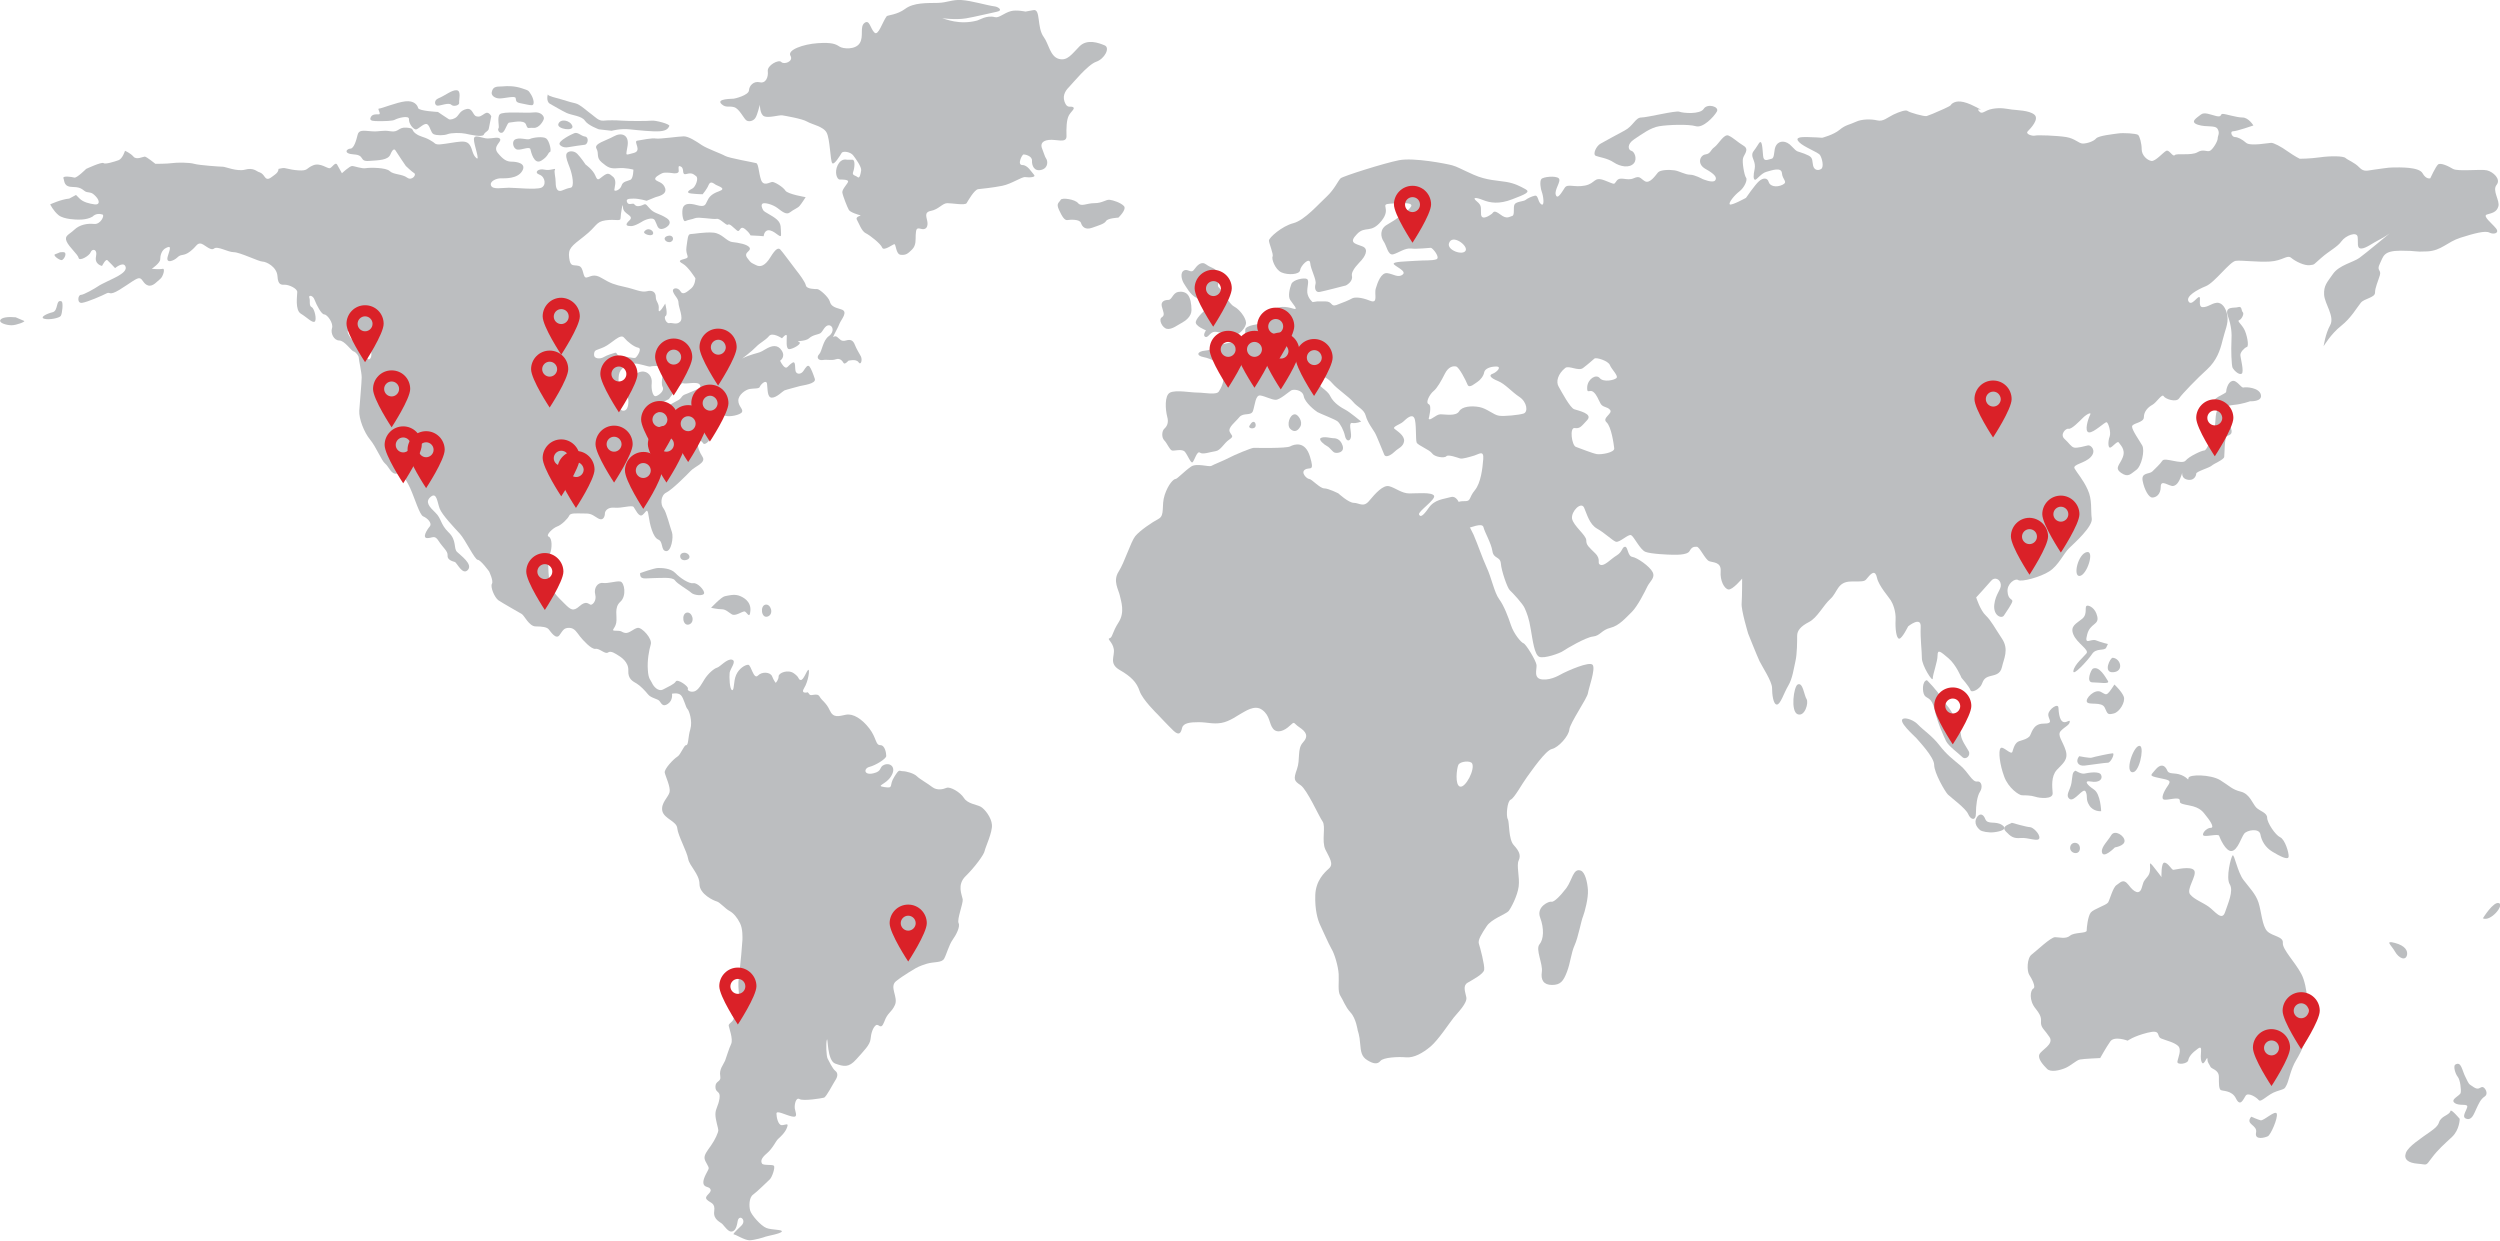 <?xml version="1.0" encoding="utf-8"?>
<!-- Generator: Adobe Illustrator 19.1.0, SVG Export Plug-In . SVG Version: 6.00 Build 0)  -->
<svg version="1.1" id="Layer_1" xmlns="http://www.w3.org/2000/svg" xmlns:xlink="http://www.w3.org/1999/xlink" x="0px" y="0px"
	 viewBox="0 0 1036.1 514.2" style="enable-background:new 0 0 1036.1 514.2;" xml:space="preserve">
<style type="text/css">
	.st0{fill:#BCBEC0;}
	.st1{fill:#DA2128;}
</style>
<g>
	<g>
		<path class="st0" d="M25.5,124.9c-2.5-1-1.2,3.9-3.7,4.5c-2.5,0.6-5.4,2.1-3.5,2.7c2,0.6,6.4-0.3,6.9-1.2
			C25.8,130,26.3,125.2,25.5,124.9z"/>
		<path class="st0" d="M6.5,131.5c-3-0.3-5.9,0-6.4,1.2c-0.5,1.2,2.7,2.1,4.7,2.1c2,0,5.9-1.5,5.2-1.8
			C9.2,132.7,6.5,131.5,6.5,131.5z"/>
		<path class="st0" d="M22.8,105.4c-1,0.4,1.7,2.4,2.7,2.4c1,0,2.7-3.3,0.7-3.3C24.3,104.5,25.3,104.5,22.8,105.4z"/>
		<path class="st0" d="M31.5,80.8c0,0,0,0,1.5,1.5c1.5,1.5,4,2.1,6.2,2.4c2.2,0.3,2.2-1.5,0.5-3.3c-1.7-1.8-2.2-1.5-3.7-1.8
			c-1.5-0.3-1.7-2.1-5.7-2.1c-4,0-3.5-2.4-4-3.6c-0.5-1.2,3.5-0.6,4.5-0.3c1,0.3,4.9-3.6,4.9-3.6s6.4-3,7.2-2.4
			c0.7,0.6,4.5-0.6,6.2-1.2c1.7-0.6,2.7-3.9,2.7-3.9s2.2,0.9,3.5,2.4c1.2,1.5,4,0,4.7,0c0.7,0,4.4,3,4.4,3s5,0,6.9-0.3
			c2-0.3,7.2-0.3,9.2,0.3c2,0.6,10.9,1.2,11.9,1.2c1,0,5.9,2.1,9.2,1.2c3.2-0.9,4.7,0.6,5.4,0.9c0.7,0.3,1.5,0.3,2.7,2.1
			c1.2,1.8,2.5,0.3,4.2-0.9c1.7-1.2,1.5-2.4,1.5-2.4s0,0,1.5-0.3c1.5-0.3,2.5,0.6,6.7,0.9c4.2,0.3,3.2-0.9,6.2-2.1
			c3-1.2,5.9,1.5,6.9,1.2c1-0.3,2.2-2.7,3-1.5c0.7,1.2,2,3.6,2,3.6s3.2-3,4.2-3c1,0,4,1.2,5.7,0.9c1.7-0.3,8.4-0.3,9.9,1.2
			c1.5,1.5,5.2,1.2,7.2,2.7c2,1.5,4-1.2,3-1.8c-1-0.6-3.5-3-3.5-3s-3.7-5.4-4.2-6.3c-0.5-0.9-1.2-0.9-2.2,1.5
			c-1,2.4-4.7,2.4-8.9,2.7c-4.2,0.3-1.5-2.4-6.2-2.7c-4.7-0.3-3-2.4-1.5-2.4c1.5,0,2.5-3.6,3-5.7c0.5-2.1,2.2-1.8,5.7-1.5
			c3.5,0.3,4.5-0.6,7.9,0c3.5,0.6,3.2-1.8,6.7-1.5c3.5,0.3,1.7,0.9,3.7,2.4c2,1.5,3.2,1.2,5.9,2.7c2.7,1.5,1.7,1.5,3,1.8
			c1.2,0.3,5.4-0.6,7.9-0.9c2.5-0.3,4.5-0.6,5.7,1.2c1.2,1.8,1,3.9,2.7,5.4c1.7,1.5-1-5.4-1-7.8c0-2.4,3.5-0.3,5.7-0.3
			c2.2,0,4.7-0.9,5.2,0.3c0.5,1.2-3.2,3-1,5.7c2.2,2.7,3.7,3.6,5.7,3.6c2,0,6.4,0.6,4.4,3.9c-2,3.3-7.2,3-8.9,3c-1.7,0-4.7,1.2-4,3
			c0.7,1.8,4.7,0.9,7.4,0.9c2.7,0,11.1,0.9,13.4,0c2.2-0.9,1.7-4.5-0.7-5.4c-2.5-0.9-0.5-2.7,2-2.1c2.5,0.6,4.9-0.9,4.4,0
			c-0.5,0.9,0.3,3,0.3,5.4c0,2.4,0.7,3.9,2.5,3.3c1.7-0.6,2-0.9,3.7-1.2c1.7-0.3,0.7-5.4-0.3-8.1c-1-2.7-1.7-4.2-1.5-5.7
			c0.3-1.5,3-1.8,4.5-0.3c1.5,1.5,3.5,4.5,3.5,4.5s3,2.1,4,4.5c1,2.4,1.2,1.8,3.2,0.3c2-1.5,2.5-1.2,4.2,0.3
			c1.7,1.5,0.5,4.5,0.5,5.4c0,0.9,2.5,0,3-1.8c0.5-1.8,2.5-1.8,3.7-2.4c1.2-0.6,1.2-4.2,1.2-4.2s-3.2-0.9-6.4-0.6
			c-3.2,0.3-4.2-0.3-6.7-2.4c-2.5-2.1-1-3.6-2.2-5.7c-1.2-2.1,4-3.3,7.2-5.1c3.2-1.8,6.4-0.6,5.7,3.9c-0.7,4.5-1.2,3.9,2.5,3
			c3.7-0.9-0.3-4.8,1.5-5.1c1.7-0.3,6.2-1.2,7.7-0.9c1.5,0.3,9.6-0.9,11.6-0.9c2,0,5.2,2.1,7.4,3.6c2.2,1.5,8.2,3.6,9.7,4.5
			c1.5,0.9,11.9,2.7,12.9,3c1,0.3,1,3.9,2,6.9c1,3,3.7,0.9,4.7,0.9c1,0,4.5,2.1,5.4,3.6c1,1.5,8.4,2.7,8.4,2.7s-1.7,2.7-2.5,3.6
			c-0.7,0.9-2.5,1.5-4,2.7c-1.5,1.2-3.2-0.3-5.2-1.8c-2-1.5-5.4-2.4-6.2-1.8c-0.7,0.6-0.2,1.8,0.3,2.7c0.5,0.9,3.7,2.1,5.7,3.9
			c2,1.8,1.5,3.6,1.7,6c0.2,2.4-2-0.9-4.5-1.5c-2.5-0.6-2.7,2.4-2.7,2.4s-3.2-0.3-4.7-0.3s0,0-2.7-2.4c-2.7-2.4-2.2,1.5-3.7,0.3
			c-1.5-1.2-3-3-3.7-2.4c-0.7,0.6-3.2-2.7-4.7-2.4c-1.5,0.3-7.4-0.9-8.9-0.3c-1.5,0.6-2.7,0.6-4,1.2c-1.2,0.6-1.7-4.2-1-5.7
			c0.7-1.5,2.5-1.8,5.7-0.9c3.2,0.9,3.5,0,4.2-1.5c0.7-1.5,1.5-3,4.9-4.2c3.5-1.2-0.2-2.1-1.2-2.7c-1-0.6-2.2-1.8-3,0
			c-0.7,1.8-2.5,3.9-2.5,3.9s-2,0-4.7-0.3c-2.7-0.3-0.7-1.5,0.5-2.1c1.2-0.6,2.7-4.2,1.5-5.1c-1.2-0.9-1.7-1.5-4-0.9
			c-2.2,0.6-0.7-2.1-2.2-3c-1.5-0.9-1,0.6-1,1.8c0,1.2-2.2,0.9-2.2,0.9s-3.5-0.6-4.7,0c-1.2,0.6-3.5,1.8-2.7,2.7
			c0.7,0.9,3.2,0.9,4,3.6c0.7,2.7-3.2,3.3-4,3.6c-0.7,0.3-3.7,1.5-3.7,1.5s-3-0.9-5.4-0.9c-2.5,0-3.2,0.3-2.7,1.5
			c0.5,1.2,1.7,0.6,2.5,0.6c0.7,0,0.7,1.5,3,0.9c2.2-0.6,1.7-1.5,3.7,0.9c2,2.4,4,2.1,7.2,4.2c3.2,2.1-0.5,4.5-2.2,4.5
			c-1.7,0-1.7-1.8-2.7-3.6c-1-1.8-4.9,0.3-4.9,0.3s-3.2,2.1-4.9,2.1c-1.7,0-3-0.3-0.7-2.4c2.2-2.1-2.7-2.4-2.7-5.4c0-3-1,3-1,4.5
			c0,1.5-2,0.3-6.2,0.9c-4.2,0.6-3.5,2.4-8.9,6.6c-5.4,4.2-6.7,5.1-6.2,9c0.5,3.9,1.7,2.7,4,3.3c2.2,0.6,1.5,5.1,3.2,4.8
			c1.7-0.3,3-1.8,6.4,0.3c3.5,2.1,5.2,2.7,9.4,3.6c4.2,0.9,6.9,2.4,9.2,1.8c2.2-0.6,3.7,0.3,3.7,2.4c0,2.1,1.5,2.4,1.2,5.1
			c-0.2,2.7,2.7-2.4,2.7-2.4s1.2,4.5,0.2,5.1c-1,0.6,0.3,3.3,1.5,3c1.2-0.3,3,0.9,4.5-0.6c1.5-1.5-0.7-6-0.7-7.8
			c0-1.8-1.5-2.7-2.2-4.5c-0.7-1.8,2-2.1,3-0.3c1,1.8,2.7,0.3,4.5-1.2c1.7-1.5,1.7-4.2,1.7-4.2s-3-4.8-5.2-6c-2.2-1.2-1.2-1.5,1-2.1
			c2.2-0.6,0-1.5,0.5-4.8c0.5-3.3,0.5-5.4,1.7-5.4c1.2,0,5.7-0.9,9.4-0.6c3.7,0.3,5.4,3.6,7.9,3.9c2.5,0.3,6.4,0.9,7.2,2.4
			c0.7,1.5-2.7,1.8-1,4.2c1.7,2.4,2,2.1,3.7,3c1.7,0.9,3.7,0.3,5.9-3.3c2.2-3.6,3.2-3.9,4-3.3c0.7,0.6,5.5,7.2,6.7,8.7
			c1.2,1.5,3.7,4.8,4,6.3c0.3,1.5,3.7,1.5,4.7,1.5c1,0,4.7,3.3,5.2,5.1c0.5,1.8,1.5,2.4,4.7,3.3c3.2,0.9,0,4.2-0.7,6
			c-0.7,1.8-1.2,2.4-2.2,4.5c-1,2.1,0,0,1.2,0.9c1.2,0.9,1.7,2.1,3.7,1.5c2-0.6,3,0,3.7,1.8c0.7,1.8,1.7,3.3,2.5,4.8
			c0.7,1.5,0,3.9-1,2.4c-1-1.5-4.2-0.6-4.2-0.6s-1.5,1.8-2,0.9c-0.5-0.9-1.5-2.1-3.2-1.5c-1.7,0.6-3.5,0-5.4,0.3
			c-2,0.3-2.7-1.2-1.5-2.4c1.2-1.2,1.5-5.7,4-7.5c2.5-1.8,1.7-4.5,0-4.5c-1.7,0-2.5,2.7-3.5,3.3c-1,0.6-3,0.6-4.7,2.1
			c-1.7,1.5-5.9,0.9-4.2,1.5c1.7,0.6-2.5,3-4,3c-1.5,0-1-3.9-1-5.4c0-1.5-2,0.9-2,0.9s-4-2.7-5.4-0.9c-1.5,1.8-3.7,2.7-5.4,4.5
			c-1.7,1.8-5.7,4.8-5.7,4.8s1.5-0.9,4.5-1.8c3-0.9,2.7-0.6,5.2-2.1c2.5-1.5,5-2.1,6.7,0.6c1.7,2.7-0.7,4.2-0.7,4.2s1,2.1,2,2.7
			c1,0.6,1.2-0.6,3-1.8c1.7-1.2,1,2.4,1.5,3.6c0.5,1.2,2.2,1.2,3.2-0.3c1-1.5,1.7-2.7,2.5-1.8c0.7,0.9,1.5,3,2.2,5.1
			c0.7,2.1-5.2,2.7-6.2,3c-1,0.3-5.7,1.5-6.4,1.8c-0.7,0.3-3.2,3-5.2,3c-2,0-1.7-3.6-2-5.7c-0.3-2.1-2.7,0.3-3,1.2
			c-0.2,0.9-2.5,0.6-4.2,0.9c-1.7,0.3-4.7,2.4-4.7,4.8c0,2.4,2.2,3.6,1.5,4.8c-0.7,1.2-5.2,2.1-6.9,1.5c-1.7-0.6-4.2,0.9-3.5,2.1
			c0.7,1.2,0.3,3-1.5,2.7c-1.7-0.3-2,1.8-1.2,3.3c0.7,1.5-2.2,4.5-3,3.3c-0.7-1.2-2.2-1.8-2.2,0c0,1.8,0.5,3.3,2,5.7
			c1.5,2.4-3.2,3.9-4.9,5.7c-1.7,1.8-7.7,7.8-10.1,9c-2.5,1.2-2.5,5.1-1.2,6.6c1.2,1.5,2.7,7.8,3.5,9.9c0.7,2.1-0.3,8.1-2.5,7.8
			c-2.2-0.3-1-3.9-3.2-4.8c-2.2-0.9-3.5-6.3-4-9.9c-0.5-3.6-1-1.5-2.5-0.3c-1.5,1.2-3-2.4-3.7-3.3c-0.7-0.9-5,0.6-7.9,0.3
			c-3-0.3-4,1.5-4,2.4c0,0.9-0.5,3.6-3.2,1.8c-2.7-1.8-3.2-1.8-5.9-1.8c-2.7,0-5.2-0.3-5.7,0.9c-0.5,1.2-3.2,3.9-5,4.5
			c-1.7,0.6-4.9,3.6-3.5,4.2c1.5,0.6,1.5,4.8,0.5,7.2c-1,2.4-0.7,6.6-0.3,10.8c0.5,4.2,3.5,6.9,6.2,9.6c2.7,2.7,3.7,3.6,6.4,1.2
			c2.7-2.4,3.7-0.9,4.5-0.6c0.7,0.3,2.7-1.5,2-4.2c-0.7-2.7,1-5.1,3.2-4.8c2.2,0.3,5.4-0.9,7.2-0.6c1.7,0.3,2.7,6,0,8.4
			c-2.7,2.4-1.2,6-1.7,8.7c-0.5,2.7-2.7,3.3,0,3.3c2.7,0,2,0.6,3.7,0.9c1.7,0.3,3.5-1.8,5.2-2.1c1.7-0.3,6.2,4.5,5.4,6.9
			c-0.7,2.4-1.5,6.6-1.2,10.5c0.2,3.9,1.2,4.2,1.7,5.4c0.5,1.2,2.5,3.9,4.7,2.7c2.2-1.2,4.5-2.1,5.2-3.3c0.7-1.2,5.4,2.1,5,3
			c-0.5,0.9,1.7,1.8,3.2,0.9c1.5-0.9,2.2-2.4,3.7-4.8c1.5-2.4,4-4.5,5.2-4.8c1.2-0.3,4.2-3.9,6.2-3.3c2,0.6-0.7,3.6-1,5.4
			c-0.2,1.8,0,6.9,1,7.2c1,0.3,0.5-3.6,1.7-6.3c1.2-2.7,3.7-4.2,5-4.2c1.2,0,2.2,6.3,4,4.5c1.7-1.8,5.2-1.5,5.9,0.3
			c0.7,1.8,1.5,2.7,1.5,2.7s1.2-1.2,1.2-2.7c0-1.5,4-3,6.4-1.2c2.5,1.8,1.5,2.4,2.7,2.7c1.2,0.3,2.5-3.9,3.2-4.2
			c0.7-0.3,0,4.8-1.7,7.5c-1.7,2.7,1.5,1.8,1.5,1.8s0,0,0.7,0.9c0.7,0.9,3.2-0.9,4.2,0.9c1,1.8,2.7,2.4,4.2,5.7
			c1.5,3.3,3.7,2.4,6.7,1.8c3-0.6,6.7,1.8,9.7,5.7c3,3.9,2.5,6.9,4.5,6.9c2,0,2.5,3.3,2.5,4.5c0,1.2-4.5,3.9-6.9,4.5
			c-2.5,0.6-2.5,3.6,1.5,2.7c4-0.9,2.2-2.7,4.7-3.6c2.5-0.9,5,1.2,2.7,4.8c-2.2,3.6-6.7,3.9-2.7,4.5c4,0.6,1.7-0.6,4-4.2
			c2.2-3.6,2-2.4,3.5-2.4c1.5,0,4.7,0.9,5.9,2.1c1.2,1.2,4.5,3,6.4,4.5c2,1.5,4.5,0.9,5.9,0.3c1.5-0.6,5.7,1.8,7.2,4.2
			c1.5,2.4,5.2,2.7,6.9,3.6c1.7,0.9,4.5,4.5,4.7,7.5c0.3,3-2.7,9.3-3,10.8c-0.2,1.5-4.2,6.9-7.9,10.5c-3.7,3.6-1.5,7.8-1.2,9.6
			c0.2,1.8-2.5,8.4-1.7,9.9c0.7,1.5-1,4.8-2.5,6.9c-1.5,2.1-2.5,6-3.5,7.8c-1,1.8-4.2,1.2-7.2,2.1c-3,0.9-4.5,1.8-4.5,1.8
			s-5.2,3-8.2,5.4c-3,2.4,1,6.6-0.5,9.9c-1.5,3.3-3,3-4.4,6.9c-1.5,3.9-2.2,0.6-3.5,1.5c-1.2,0.9-2,3.3-2.2,5.7
			c-0.2,2.4-2.7,4.8-5.9,8.4c-3.2,3.6-5.2,3-8.7,1.8c-3.5-1.2-3-11.4-3.5-9.9c-0.5,1.5-0.2,6.9,0.3,7.8c0.5,0.9,2,4.2,3.2,5.1
			c1.2,0.9,1,2.4,0,3.9c-1,1.5-3.7,6.9-4.7,7.2c-1,0.3-8.7,1.5-10.1,0.6c-1.5-0.9-2.2,2.1-2,3.9c0.3,1.8,1.5,3.9-1.2,3.3
			c-2.7-0.6-6.4-2.7-6.4-1.2c0,1.5,0.7,4.8,2.2,4.8s3-1.2,2.2,0.9c-0.7,2.1-2.7,3.9-3.7,4.8c-1,0.9-2.2,3.9-4.7,6
			c-2.5,2.1-2.5,3.3-2,4.2c0.5,0.9,4.2,0.3,4.9,0.9c0.7,0.6-0.7,4.8-1.7,5.7c-1,0.9-5.2,5.1-6.9,6.3c-1.7,1.2-1.7,4.8-1.2,6.6
			c0.5,1.8,4.4,6.3,6.7,7.2c2.2,0.9,6.9,0.6,6.4,1.5c-0.5,0.9-5.9,1.8-6.7,2.1c-0.7,0.3-4.7,1.5-6.7,1.5c-2,0-5.7-2.4-6.4-2.4
			c-0.7,0,0.5-1.2,3-3.6c2.5-2.4-1-5.1-1.5-1.8c-0.5,3.3-1.5,4.2-2.7,4.2c-1.2,0-2.7-2.1-3.5-3c-0.7-0.9-4-1.8-3.5-5.4
			c0.5-3.6-1.5-3.3-3-4.8c-1.5-1.5,2-2.7,1.5-4.2c-0.5-1.5-2.7-0.6-3-2.7c-0.2-2.1,2-5.1,2.2-6c0.2-0.9-1.5-2.7-1.7-4.2
			c-0.2-1.5,1-3,2.7-5.4c1.7-2.4,3-5.4,3-6.3c0-0.9-1.2-4.2-1.2-6.6c0-2.4,1.2-3.3,1.7-6.6c0.5-3.3-1.7-2.1-1.7-4.8
			c0-2.7,2.5-1.8,2-4.5c-0.5-2.7,1.2-4.5,2-6.3c0.7-1.8,1.5-4.8,2.5-6.9c1-2.1-1-6.9-1-7.8c0-0.9,3.2-2.1,1.7-3.9
			c-1.5-1.8,0.5-3.3,2-4.8c1.5-1.5-0.2-5.7,0.5-11.1c0.7-5.4,1.5-14.7,1.5-15.6c0-0.9,0.2-4.5-1-6.9c-1.2-2.4-2.7-4.2-4.4-5.1
			c-1.7-0.9-4-3.6-5.2-3.9c-1.2-0.3-7.2-3-7.2-7.2c0-4.2-4.2-7.5-4.7-10.5c-0.5-3-4.2-9.6-4.5-12.6c-0.2-3-5.4-3.9-6.2-7.2
			c-0.7-3.3,2.5-5.7,3-7.8c0.5-2.1-1.7-6.6-2-8.1c-0.3-1.5,3.7-5.7,5.2-6.6c1.5-0.9,2.7-4.8,3.7-4.8c1,0,0.7-3.3,1.7-6.6
			c1-3.3-0.5-7.8-1.2-8.4c-0.7-0.6-1.5-4.5-2.7-5.7c-1.2-1.2-3.7-0.6-3.7-0.6s0.5,2.7-1.7,4.2c-2.2,1.5-2.7-0.3-3.5-1.2
			c-0.7-0.9-3.5-1.2-4.7-2.7c-1.2-1.5-3.2-3.6-4.7-4.5c-1.5-0.9-3.7-1.8-3.5-5.4c0.2-3.6-3.2-5.7-4.2-6.3c-1-0.6-3-2.1-4.2-1.2
			c-1.2,0.9-3.5-1.8-5.2-1.5c-1.7,0.3-5.2-3.6-6.4-5.1c-1.2-1.5-2.2-3.6-4.5-3.6c-2.2,0-2.5,0.9-4,3c-1.5,2.1-3.7-1.5-4.5-2.4
			c-0.7-0.9-2.7-1.2-5.4-1.2c-2.7,0-4.7-4.5-5.7-5.1c-1-0.6-7.9-4.5-9.7-5.7c-1.7-1.2-3.5-5.7-2.7-6.9c0.7-1.2-1.2-5.1-1.2-5.1
			s-3.5-4.8-4.7-4.8c-1.2,0-5.2-8.4-7.4-10.8c-2.2-2.4-7.4-7.8-8.4-10.5c-1-2.7-1.2-6.9-3.7-4.8c-2.5,2.1-0.5,4.2,2,6.6
			c2.5,2.4,2,4.8,5.4,8.1c3.5,3.3,2,6.6,3.5,8.1c1.5,1.5,6.7,5.1,4.5,7.5c-2.2,2.4-4.5-3-5.4-3.3c-1-0.3-3.2-0.9-3-2.7s-2-3.3-3.7-6
			c-1.7-2.7-2.5-1.2-4.7-1.2c-2.2,0-0.3-3.3,1-4.8c1.2-1.5-1.2-3.6-2.7-4.2c-1.5-0.6-3.5-7.5-5.4-11.7c-2-4.2-3.5-6.3-5.7-6
			c-2.2,0.3-3.2-3-4.7-4.2c-1.5-1.2-3.7-6.9-6.2-9.9c-2.5-3-4.7-8.7-4.5-12c0.2-3.3,1-11.7,1-13.8c0-2.1-1.2-7.2-1.2-8.1
			c0-0.9-1.2-2.4-2.2-2.7c-1-0.3-3.7-4.5-5.9-4.5c-2.2,0-3.7-3-3-5.1c0.7-2.1-2-5.7-3.2-5.7c-1.2,0-3.2-3.9-4-6
			c-0.7-2.1-2.7-2.1-2.2-0.9c0.5,1.2-0.3,3.3,1,3.9c1.2,0.6,2.2,5.4,1.2,6c-1,0.6-3.2-1.8-5.7-3.3c-2.5-1.5-1.5-7.5-1.5-9
			c0-1.5-3.5-3-5-3c-1.5,0-3,0.3-3.2-3.6c-0.3-3.9-4.7-6-6.2-6c-1.5,0-9.4-3.9-11.9-3.9c-2.5,0-6.7-2.7-8.2-1.5
			c-1.5,1.2-4.2-2.1-5.7-2.1c-1.5,0-1.5,1.2-4.2,3.3c-2.7,2.1-3.7,0.9-5.2,2.4c-1.5,1.5-5.2,3-4-0.6c1.2-3.6,1.2-4.2-0.7-3.3
			c-2,0.9-2.5,3.3-2.5,4.8s-3.5,3.9-3.5,3.9s3.2,0.3,4.5,0c1.2-0.3,0.2,3.3-1,4.2c-1.2,0.9-3,3.3-5,2.7c-2-0.6-2.2-2.7-3.5-3
			c-1.2-0.3-4,2.1-8.4,4.8c-4.5,2.7-3.7,0.6-5.4,1.5c-1.7,0.9-7.9,3.6-10.1,3.9c-2.2,0.3-1.7-3.3-0.5-3.3c1.2,0,5.9-2.7,7.2-3.6
			c1.2-0.9,6.7-3.3,8.2-4.2c1.5-0.9,4-2.4,3-4.2c-1-1.8-4.2,0.9-4.2,0.9s-2.5-2.7-3.2-3.3c-0.7-0.6-2.2,2.4-2.2,2.4
			s-3.2-0.6-2.5-3.9c0.7-3.3-1.7-3.3-2.2-1.8c-0.5,1.5-4.7,3.9-5,2.4c-0.3-1.5-4-4.5-5-6.9c-1-2.4,1-2.7,3.2-4.8
			c2.2-2.1,5.4-2.7,8.2-2.4c2.7,0.3,4.5-3.6,3.5-3.9c-1-0.3-2.7-0.6-4.2,0.9C35.7,91.3,32,91,32,91s-5.4,0-7.7-1.8
			c-2.2-1.8-3.5-4.5-3.5-4.5s4.5-2.1,7.9-2.4L31.5,80.8z M258.1,170.2c2.5,0.3,2.5-3.9,2.2-5.1c-0.2-1.2-0.2-6.3,0.7-7.2
			c1-0.9,2.2-3.6,4.9-3.9c2.7-0.3,4.5,2.1,4.2,4.8c-0.3,2.7,0.5,5.4,1.5,5.4c1,0,4-2.1,3-3.9c-1-1.8,0.7-7.8,0.7-5.7
			c0,2.1,2,3.6,3.2,3.3c1.2-0.3-1.2-5.7-3-6c-1.7-0.3-5.2-0.3-5.9,0c-0.7,0.3-5-1.5-6.9-1.2c-2,0.3-4.9,1.2-5.9,3.6
			c-1,2.4,0,6.9-0.3,8.7C256.4,164.8,255.9,169.9,258.1,170.2z M271.9,170.2c0.6,1.4,3.2,0.3,4.7-1.5c1.5-1.8,4.7-2.4,5.7-3.9
			c1-1.5,1.7-1.2,4.2-2.4c2.5-1.2,4.5-1.5,3.5-3c-1-1.5-6.2,0-6.9-0.6c-0.7-0.6-5.9,6.6-5.9,6.6s-4.4,2.1-4.7,3
			C272.2,169.3,271.2,168.4,271.9,170.2z M246.2,147.1c0,1.6,2.5,1.8,4,0.9c1.5-0.9,3.7-1.5,4.7-1.8c1-0.3,0.5,1.5,2.7,1.5
			c2.2,0,5,0.9,5.7,0.6c0.7-0.3,3-3.9,1.2-4.2c-1.7-0.3-4.4-2.4-5.9-4.2s-5,2.4-8.2,3.9C247.2,145.3,246.2,144.7,246.2,147.1z
			 M144.8,137.2c-2-0.8,0.7,3.6,2,4.5c1.2,0.9,3.7,0.9,4,2.4c0.2,1.5,1,5.1,2.2,4.8c1.2-0.3,1.2-3.6,0.2-4.8c-1-1.2-4.7-4.8-5.4-4.8
			C147,139.3,145.5,137.5,144.8,137.2z"/>
		<path class="st0" d="M267,96c-0.7,0.9,3,2.2,3.6,1C271.3,95.8,268.6,93.8,267,96z"/>
		<path class="st0" d="M276.6,97.8c-2.6,0.9-0.2,3.2,1.5,2.4C279.7,99.4,278.9,97,276.6,97.8z"/>
		<path class="st0" d="M153.5,49c-0.3,1.2,1.5,1.2,3.6,1.2c2.1,0,5.6,0,6.6-0.6c1-0.6,5.9-2,5.8-0.2c-0.2,1.8,2,4.6,3.1,4.2
			c1.2-0.4,3.5-3,4.6-2c1.2,1,1.3,3.4,2.5,4c1.2,0.6,4.3,0.6,5.8,0c1.5-0.6,5.6-0.6,7.4-0.2c1.8,0.4,7.1,1.6,7.6,0.4
			c0.5-1.2,2-1.4,2.1-2.6c0.2-1.2,1-5,1-5s-1-2.2-2.6-1.2c-1.6,1-2.1,1.6-3.6,1.2c-1.5-0.4-1.5-3.6-4.1-3c-2.6,0.6-3.1,2.4-4,3.2
			c-0.8,0.8-2.6,1.4-3.3,1c-0.7-0.4-4.5-3-4.5-3s-7.9-0.4-8.2-1.6c-0.3-1.2-1.6-3.2-5.3-2.8c-3.6,0.4-9.9,3-10.9,3
			c-1,0,1.2,2.4-0.2,2.4C155.7,47.4,154,47.2,153.5,49z"/>
		<path class="st0" d="M181.6,40.8c-1.9,0.8-1.5,3-0.2,3c1.3,0,4.6-1.4,5.6-0.4c1,1,3.5,0.2,3.3-0.8c-0.2-1,1-5-1-5.2
			C187.3,37.2,184.5,39.6,181.6,40.8z"/>
		<path class="st0" d="M203.8,38.2c-0.3,1.4,1.3,2.6,3.3,2.6c2,0,6.3-1.2,6.6-0.2c0.3,1-0.2,1.8,2.1,2.2c2.3,0.4,3.3,0.8,4.6,0.8
			c1.3,0,0.8-2.6-0.3-4.4c-1.2-1.8-0.8-1.6-3.8-2.6c-3-1-5.9-1-7.9-0.8C206.5,36,204.3,35.4,203.8,38.2z"/>
		<path class="st0" d="M207.1,47.4c-1.2,1.3,0,5.4-0.5,5.8c-0.5,0.4,0.2,2.2,1.5,1.8c1.3-0.4,2-4.2,3-4.2c1,0,6.1-1.4,6.9,0.8
			c0.8,2.2,0.8,1.2,3.1,1.4c2.3,0.2,4.1-2.8,4.3-3.8c0.2-1-1.2-3-4.3-2.6C218,47,208.4,46,207.1,47.4z"/>
		<path class="st0" d="M213.2,58c-1.1,0.9-0.5,3.8,1.3,4c1.8,0.2,4.9-1.4,5.3-0.2c0.3,1.2,1.5,6.6,4.5,4.8c3-1.8,2.8-3.4,3.6-3.6
			c0.8-0.2-0.2-4.6-1.5-5.6c-1.3-1-5.6-0.4-6.8,0.2C218.5,58.2,215,56.6,213.2,58z"/>
		<path class="st0" d="M231.9,59.8c0.2,0.5,1.5,1.6,3.6,1.2c2.1-0.4,5.3-0.8,6.8-1c1.5-0.2,1.8-3.2,0.2-3.4c-1.7-0.2-3-2-4.5-1.4
			C236.5,55.8,231.4,58.4,231.9,59.8z"/>
		<path class="st0" d="M231.4,51.4c-0.7,2.1,6.6,3.2,5.8,0.8C236.3,49.8,232.2,49,231.4,51.4z"/>
		<path class="st0" d="M232.7,41.2c-2.1-0.6-5.6-1.4-5.6-2c0-0.6-1,2.8,0.8,3.8c1.8,1,4.8,2.8,6.9,3.8c2.1,1,6.3,1.2,7.6,3.2
			c1.3,2,5.8,3.6,5.8,3.6l5.3,0.6c0,0,3.6-1,7.4-0.6c3.8,0.4,9.4,1,12.5,0.8c3.1-0.2,3.6-1.4,4-2.2c0.3-0.8-5.8-2.4-7.3-2.2
			c-1.5,0.2-9.9,0.2-12.4,0c-2.5-0.2-5.6-0.2-7.6,0c-2,0.2-3.5-1.6-4.9-2.6c-1.5-1-4.8-4.2-6.8-4.6
			C236.5,42.4,236.8,42.4,232.7,41.2z"/>
		<path class="st0" d="M439.6,82.8c-0.7,1.3-2,1.4-0.7,4.2c1.3,2.8,2.3,4.4,3.5,4.2c1.2-0.2,5.1-0.4,5.6,1.2c0.5,1.6,1.8,3,4.6,2
			c2.8-1,5.1-1.6,5.8-2.8c0.7-1.2,5.1-1.4,5.1-1.4s3.6-3.4,2.3-4.8c-1.3-1.4-4.4-2.4-5.9-2.6c-1.5-0.2-3,1.4-6.3,1.4
			c-3.3,0-5.4,1.6-6.8,0C445.6,82.6,440.1,81.8,439.6,82.8z"/>
		<path class="st0" d="M299.1,43.2c1.8,1.6,2.9,0.6,5.1,1.2c2.3,0.6,4.1,5,5.3,5.6c1.2,0.6,2.9,0,3.6-1.2c0.8-1.2,1.8-5.4,1.8-5.4
			s0,4,1.8,4.8c1.8,0.8,6.3-0.6,7.5-0.4c1.2,0.2,8.3,1.4,10.3,2.6c2,1.2,6.8,2,8.1,4.6c1.4,2.6,1.5,11.6,2.3,12.6
			c0.8,1,3.3-3.2,3.9-4.2c0.6-1,3.8-0.4,4.8,1c1.1,1.4,3.5,4.8,3.3,6.2c-0.2,1.4-0.6,3.6-1.5,2.8c-0.9-0.8-2.4-0.6-1.8-2.2
			c0.6-1.6,0.9-5-0.3-5c-1.2,0-2.3,0-2.3,0s-2.3-0.8-3.8,2.2c-1.5,3-0.3,6,0.8,6c1.1,0,3.5,0,3.5,0.8c0,0.8-2.6,3.2-2.4,4.6
			c0.2,1.4,2.1,6.2,2.7,7.2c0.6,1,3.8,2,4.7,2.2c0.9,0.2-2.1,0.4-1.4,1.8c0.8,1.4,2,4.8,3.6,5.6c1.7,0.8,6.3,4.4,6.9,6
			c0.6,1.6,4.2-1.2,5-1.4c0.8-0.2,0.6,4.2,2.7,4.4c2.1,0.2,2.9-0.4,4.7-2.2c1.8-1.8,1.4-4.2,1.5-6c0.2-1.8,0-3.2,2-2.6
			c2,0.6,3-0.4,2.9-2.4c-0.1-2-1.8-4.4,1.4-5c3.2-0.6,4.8-3.2,6.8-3.2c2,0,7.4,1,8,0c0.6-1,3.2-5.6,4.8-5.8c1.7-0.2,6-0.6,10-1.4
			c3.9-0.8,8.1-3.8,9.5-3.6c1.4,0.2,4.7,0.2,3.6-1c-1.1-1.2-2.6-4-4.8-4c-2.3,0-0.1-4.4,0.5-4.4c0.6,0,3.6,0.6,3.5,2.6
			c-0.1,2,0.9,4.6,3.9,3.8c3-0.8,2.6-3.8,2-4.6c-0.6-0.8-1.1-2.8-1.7-4.2c-0.6-1.4-0.5-3.2,2.7-3.6c3.2-0.4,7.5,1.6,7.4-1.6
			c-0.1-3.2,0-6.6,0.9-8.4c0.9-1.8,2.9-3,1.8-3.6c-1.1-0.6-2.4,0.8-3.5-2.2c-1.1-3,0.9-5.2,2.1-6.4c1.2-1.2,7.5-9,11-10.2
			c3.5-1.2,5.9-5.8,3.5-6.8c-2.4-1-7.2-2.8-10.4,0.4c-3.2,3.2-5,6.2-8.6,5.2c-3.6-1-4.2-6.3-6.2-9c-3-4-1.2-11.8-4.3-11.2
			C425,4.8,425,4.8,425,4.8c0,0-3.7-0.8-6-0.2c-3,0.8-5,3-6.7,2.5c-3.4-0.9-6.4,1.2-7.3,1.4c-7.4,2-13.3-0.7-14.4-0.9
			c-0.9-0.2,5.2,0.8,9.8,0c3.6-0.6,9.6-2.1,12.6-2.7c3-0.6,0.6-2-0.5-2.2c-3.8-0.5-9.6-2.4-14.2-2.7c-3.6-0.2-5.9,1.1-9.5,1.2
			c-4.6,0.1-10.1-0.2-13.7,2.5c-3.2,2.4-7.2,2.6-7.6,3c-1.8,2.4-3.5,8.4-5.1,6.8c-1.7-1.6-2-5.6-4.1-4c-2.1,1.6-0.2,5.6-2,8.4
			c-1.8,2.8-6.9,2.4-8.4,1.4c-1.5-1-3-1.8-9-1.4c-6,0.4-12.7,2.8-11.3,5.2c1.4,2.4-2.7,3.8-3.8,2.6c-1.1-1.2-5.9,1.4-5.6,3.8
			c0.3,2.4-0.8,5.2-3.3,4.6c-2.6-0.6-4.4,1.4-4.5,3.4c-0.2,2-5.9,3.4-6.3,3.4C303.8,41,296.4,40.8,299.1,43.2z"/>
		<path class="st0" d="M265.3,237.5c-0.2,3,2.2,2.1,5.2,2.1c3,0,8.2-0.6,9.2,0.9c1,1.5,5.4,3.9,6.7,5.1c1.2,1.2,5.2,1.5,5.4,0.3
			c0.3-1.2-2.7-4.5-4.5-4.2c-1.7,0.3-5.4-2.1-7.4-4.2c-2-2.1-5.7-2.1-7.2-2.1S265.3,237.5,265.3,237.5z"/>
		<path class="st0" d="M283.3,229.1c-2.3,0.3-1.7,3.6,1,3C287,231.5,285.5,228.8,283.3,229.1z"/>
		<path class="st0" d="M284.6,253.9c-2.3,0.5-1.7,5.8,1,4.9C288.3,257.8,286.8,253.4,284.6,253.9z"/>
		<path class="st0" d="M317.2,250.6c-2.3,0.5-1.7,5.9,1,4.9C320.9,254.5,319.4,250.1,317.2,250.6z"/>
		<path class="st0" d="M294.7,251.9c0,0,2.7,0.6,4.4,0.6c1.7,0,2.7,1.2,4.2,2.1c1.5,0.9,4.2-1.2,5.2-1.2c1,0,2.2,3.6,2.5-0.3
			c0.3-3.9-3-5.7-4.9-6.3c-2-0.6-4.2,0-5.7,0.3C298.9,247.4,294.7,251.9,294.7,251.9z"/>
		<path class="st0" d="M502,193.1c1-0.6,4.9-2.1,7.2-3.3c2.2-1.2,9.4-4.2,10.4-4.2c1,0,13.4,0.3,15.1-0.6c1.7-0.9,6.2-2.4,8.2,4.2
			c2,6.6,0,4.2-2,5.4c-2,1.2,0.7,3.9,1.7,3.9c1,0,4.4,3.9,6.2,3.9s5.9,2.1,5.9,2.1s4.2,3.9,6.4,3.9c2.2,0,4,2.1,6.4-0.9
			c2.5-3,5.7-6.6,8.2-6c2.5,0.6,5.2,3,8.4,3c3.2,0,9.2-0.6,10.2,0.9c1,1.5-6.7,6.6-6.2,7.8c0.5,1.2,1.5,0.9,4-2.7
			c2.5-3.6,6.2-3.6,9.2-4.5c3-0.9,4.5,4.8,4.9,6.6c0.5,1.8,2.7,5.1,4.5,9c1.7,3.9,3.5,9.3,5.4,13.5c2,4.2,3.2,10.5,5.2,13.2
			c2,2.7,3.7,7.2,4.9,10.8c1.2,3.6,4.2,7.2,5.2,7.5c1,0.3,5.2,7.2,5.4,9c0.2,1.8-1.5,5.7,2.5,6c4,0.3,7.4-2.1,8.7-2.7
			c1.2-0.6,10.9-5.1,12.1-3.3c1.2,1.8-1.7,9.6-2,11.7c-0.3,2.1-7.4,12.3-7.7,15c-0.2,2.7-4.5,7.5-7.2,8.1c-2.7,0.6-8.4,9-10.4,11.7
			c-2,2.7-5.2,8.7-6.7,9.3c-1.5,0.6-2,6.9-1.2,8.1c0.7,1.2,0.2,8.4,2.5,10.8c2.2,2.4,3,4.2,2,6.3c-1,2.1,0.5,6.9,0,10.8
			c-0.5,3.9-3.2,9-4.2,10.2c-1,1.2-7.2,3.3-9.1,6.3c-2,3-3.7,5.7-3.2,7.2c0.5,1.5,2.5,9,2.2,10.8c-0.2,1.8-4.9,4.2-6.9,5.4
			c-2,1.2-1,3.6-0.5,6c0.5,2.4-3.5,6.3-5.2,8.4c-1.7,2.1-6.4,9.3-9.6,12c-3.2,2.7-6.9,4.8-10.2,4.5c-3.2-0.3-9.4,0-10.6,1.5
			c-1.2,1.5-3,1.2-5.4-0.3c-2.5-1.5-2.7-3.6-3-6.9c-0.2-3.3-1-5.4-1-5.4s-0.7-5.1-3-7.5c-2.2-2.4-3-5.1-4.2-6.9
			c-1.2-1.8-0.5-5.7-0.7-9c-0.2-3.3-1.7-8.4-3-10.5c-1.2-2.1-3.7-7.8-4.7-9.9c-1-2.1-2.2-6.3-2-12.3c0.2-6,3.7-9.3,5.7-11.1
			c2-1.8,0.3-4.2-1.5-7.8c-1.7-3.6,0.3-9.6-1.2-11.7c-1.5-2.1-6.4-13.2-9.1-15c-2.7-1.8-3-2.4-1.5-6.6c1.5-4.2,0-8.4,2.5-11.1
			c2.5-2.7,1.2-4.5-1.5-6.3c-2.7-1.8-1.7-2.7-4-0.6c-2.2,2.1-5.2,3.3-6.9,1.2c-1.7-2.1-1.2-5.4-4.5-7.8c-3.2-2.4-7.4,0.9-8.7,1.5
			c-1.2,0.6-4.7,3.3-8.2,3.9c-3.5,0.6-5.9-0.3-9.4-0.3c-3.5,0-6.4,0.3-6.9,2.4c-0.5,2.1-1.2,3.3-3.5,1.2c-2.2-2.1-6.7-6.9-6.7-6.9
			s-6.2-6-7.4-9.6c-1.2-3.6-3.5-6-8.2-8.7c-4.7-2.7-2-5.7-2.5-8.7c-0.5-3-3-4.2-1.7-4.5c1.2-0.3,1-2.4,3.7-6.6
			c2.7-4.2,1-8.7,0.5-11.1c-0.5-2.4-3-6-0.5-9.9c2.5-3.9,5-12.3,6.9-14.7c2-2.4,6.9-5.7,9.7-7.2c2.7-1.5,1-5.4,2.5-9.9
			c1.5-4.5,3.7-6.6,4.5-6.6c0.7,0,3.5-3.1,6.4-5.1C495.8,191.8,501,193.6,502,193.1z M610.1,316.4c-0.7-1.3-5-0.9-5.7,0.6
			c-0.7,1.5-1.5,8.4,0.7,9C607.4,326.6,611.4,318.8,610.1,316.4z"/>
		<path class="st0" d="M655.1,360.8c-3.1-1.1-3.5,3.9-5.9,7.2c-2.5,3.3-5.2,6-6.2,5.7c-1-0.3-6.4,2.1-4.7,6.6
			c1.7,4.5,1.5,9-0.3,11.1c-1.7,2.1,1.5,8.1,1,11.4c-0.5,3.3,0.7,5.4,4.2,5.4c3.5,0,4.7-1.5,6.2-5.4c1.5-3.9,1.7-7.8,3.2-11.1
			c1.5-3.3,2.7-10.2,3.5-12c0.7-1.8,2.2-7.5,2-10.8C657.9,365.6,656.9,361.4,655.1,360.8z"/>
		<path class="st0" d="M745,283.7c-1.6,0.9-3,11.1,0,12.3c3,1.2,4.7-4.8,3.7-6.3C747.7,288.2,747.2,282.5,745,283.7z"/>
		<path class="st0" d="M536.7,171.7c-2.3,0-3.5,4.5-2,6c1.5,1.5,3,1.2,4.2-0.9C540.1,174.7,537.9,171.7,536.7,171.7z"/>
		<path class="st0" d="M517.8,176.5c-0.6,1.1,2,1.5,2.5,0.3C520.8,175.6,519.6,173.2,517.8,176.5z"/>
		<path class="st0" d="M547.3,181.6c-0.9,0.7,1.5,2.7,2.7,3.3c1.2,0.6,2.2,2.4,3.2,2.7c1,0.3,4.2,0,3.2-3c-1-3-3.2-3-4-3
			C551.7,181.6,548.5,180.7,547.3,181.6z"/>
		<path class="st0" d="M488.2,121c-2.2,0.5-2.5,3.3-4,3.3c-1.5,0-3.2,0.6-2.7,2.7c0.5,2.1,1.5,3.6,0,4.5c-1.5,0.9,0.2,4.5,2.2,4.8
			c2,0.3,4.2-1.5,5.9-2.4c1.7-0.9,4.2-2.7,4.2-5.4c0-2.7-0.5-5.1-1.5-6.3C491.4,121,489.6,120.7,488.2,121z"/>
		<path class="st0" d="M490.9,112c-2,0.8-1.2,3.9-0.3,5.4c1,1.5,2.7,4.8,5.2,6c2.5,1.2,7.7,2.4,5.7,3.6c-2,1.2-5.5,4.5-5.9,6.3
			c-0.5,1.8,4.2,3.6,4.2,3.6s-1.5,2.1-0.3,2.7c1.2,0.6,2-2.1,4-2.1c2,0,5.9,1.5,7.9,1.5c2,0,5.2-3.3,5-5.4c-0.2-2.1-2.7-5.4-5-6.6
			c-2.2-1.2-4.7-6.6-6.2-7.8c-1.5-1.2,1.5-4.2-0.3-6.3c-1.7-2.1-3-1.8-5-3.3c-2-1.5-3.7,0.3-5,2.1
			C493.8,113.5,492.4,111.4,490.9,112z"/>
		<path class="st0" d="M507.2,153.7c-0.3-2.7-5.2-5.1-8.4-5.7c-3.2-0.6-2.7-2.4,0.7-2.7c3.5-0.3,3.2-1.8,6.2-2.4
			c3-0.6,5.9-1.5,8.2-1.8c2.2-0.3,2.2-2.7,2.2-4.5s6.2-2.4,6.2-2.4s3.5-3.9,5.4-5.7c2-1.8,5.4-1.5,8.2-0.6c2.7,0.9-0.3-2.1-1.2-3.6
			c-1-1.5-0.2-4.8,0.5-6.6c0.7-1.8,5.2-2.7,6.4-2.1c1.2,0.6,0,3.3,0.2,5.7c0.3,2.4,2.2,3.9,2.2,3.9l2-0.3c0,0,0,0,3.2,0
			c3.2,0,2.2,2.4,4.7,1.5c2.5-0.9,5.4-2.1,6.4-2.7c1-0.6,3.7-0.6,7.4,0.9c3.7,1.5,1.7-2.7,2.5-5.1c0.7-2.4,2.2-6.6,4.7-6.3
			c2.5,0.3,4.5,2.1,6.4,0.6c2-1.5-3.7-3.6-3.7-4.5c0-0.9,4.7-0.9,8.9-1.2c4.2-0.3,6.7,0,8.7-0.6c2-0.6-1.5-4.8-2.2-4.8
			c-0.7,0-5.7,0.6-8.2,0.3c-2.5-0.3-5.2,1.8-7.4,2.4c-2.2,0.6-2.7-3.6-4-5.4c-1.2-1.8-1.7-5.1,1.5-6.9c3.2-1.8,8.9-5.7,9.9-7.5
			c1-1.8-3.9-1.5-8.6-1.2c-4.7,0.3,0.7,1.8-3.7,7.2c-4.4,5.4-6.7,1.8-10.1,5.4c-3.5,3.6-1,3.9,2.2,5.1c3.2,1.2,0.5,4.8-0.3,5.7
			c-0.7,0.9-4.5,4.2-4,6.6c0.5,2.4-2.5,3.9-2.5,3.9s-9.2,2.4-10.9,2.7c-1.7,0.3-2.2-1.5-1.7-3.3c0.5-1.8-2-6-2.2-8.7
			c-0.3-2.7-4,1.2-4.2,3c-0.2,1.8-5,2.1-7.7,0.9c-2.7-1.2-4.2-5.7-3.7-6.6c0.5-0.9-1.5-5.4-1.5-6.6c0-1.2,5.4-6,10.1-7.2
			c4.7-1.2,10.6-8.1,13.9-11.1c3.2-3,4.7-6.6,5.7-7.5c1-0.9,18.1-6.3,24.2-7.5c6.2-1.2,19.8,1.5,22,2.1c2.2,0.6,3.5,1.5,8.9,3.9
			c5.4,2.4,10.1,2.4,13.6,3c3.5,0.6,5.7,1.8,7.9,3c2.2,1.2,0,2.1-5.5,4.2c-5.4,2.1-9.1,1.5-12.1,0.3c-3-1.2-4.7-1.2-2.5,0.6
			c2.2,1.8,1.5,2.7,1.7,5.4c0.3,2.7,3.7,0.3,4.5-0.3c0.7-0.6,0.7-1.8,3.5,0.3c2.7,2.1,3.7,0.9,4.9,0.6c1.2-0.3,0.3-3.6,1-4.8
			c0.7-1.2,3.7-1.2,4.5-1.8c0.7-0.6,2.5-1.5,3.9-1.8c1.5-0.3,1.2,2.7,2.7,3.6c1.5,0.9,0.7-3.9,0.2-5.1c-0.5-1.2-1-4.5-0.2-5.4
			c0.7-0.9,5.9-1.5,7.2-0.3c1.2,1.2-2,4.8-1.2,6.9c0.7,2.1,2.5-1.2,3.7-3c1.2-1.8,3.9,0,8.4-0.9c4.5-0.9,3.5-3.9,8.2-2.1
			c4.7,1.8,3.5,1.8,5,0c1.5-1.8,4.2,0.3,6.9-0.9c2.7-1.2,2.7,0,4.7,1.2c2,1.2,4.4-2.4,5.4-3.6c1-1.2,4.9-1.2,6.9-0.9
			c2,0.3,4.4,1.8,6.4,1.8c2,0,5.2,1.8,5.2,1.8s4.2,1.8,5.2,0.6c1-1.2-0.2-2.7-4-4.8c-3.7-2.1-2.2-5.7,0-6c2.2-0.3,2-1.8,3.7-3
			c1.7-1.2,4-5.7,5.9-4.8c2,0.9,3.7,2.7,6.2,4.2c2.5,1.5,0.2,3.6-0.2,5.1c-0.5,1.5,0.5,7.2,1.2,8.1c0.8,0.9-0.7,4.2-2.7,5.7
			c-2,1.5-4.7,4.8-4,5.4c0.7,0.6,6.7-2.7,6.7-2.7s3.7-5.4,5.4-6.9c1.7-1.5,3.5-1.5,4,0.3c0.5,1.8,3.2,2.4,5.7,1.2
			c2.5-1.2,0-2.1-0.2-4.8c-0.2-2.7-4.2-1.2-6.4-0.6c-2.2,0.6-4,3.3-4.7,3.3c-0.8,0-0.8-1.8-0.2-4.5c0.5-2.7-1-4.2-1-5.7
			c0-1.5,0.7-1.5,2.5-4.5c1.7-3,1.7,2.1,2,4.8c0.2,2.7,2,1.5,3.5,1.2c1.5-0.3,0.7-3.9,2-5.7c1.2-1.8,4-2.1,6.4,0.6
			c2.5,2.7,2.2,1.8,5.2,3c3,1.2,3.2,1.5,3.5,4.2c0.2,2.7,2.2,3,3.5,2.1c1.2-0.9,0.3-4.5-0.5-5.7c-0.7-1.2-6.7-3.3-8.7-5.4
			c-2-2.1,1-2.1,3.2-2.1c2.2,0,6.4,0.3,6.4,0.3s4.7-1.2,7.2-3.3c2.5-2.1,4.2-2.1,6.7-3.3c2.5-1.2,6.4-1.2,8.9-0.6
			c2.5,0.6,4.2-1.2,6.7-2.4c2.5-1.2,5.2-2.1,5.9-1.5c0.7,0.6,6.9,2.4,7.9,2.1c1-0.3,3.2-1.2,7.2-3c4-1.8,2.2-1.5,3.7-2.4
			c1.5-0.9,4-1.2,9.2,1.5c5.2,2.7,0,0,1.5,1.8c1.5,1.8,2.2-0.3,5.7-0.9c3.5-0.6,5.7,0,7.9,0.3c2.2,0.3,7.2,0.3,9.4,2.1
			c2.2,1.8-1.5,5.7-2.7,6.9c-1.2,1.2,2,2.1,3,1.8c1-0.3,9.1,0,12.9,0.6c3.7,0.6,5.2,2.7,6.9,2.7c1.7,0,4.5-0.9,5.5-2.1
			c1-1.2,7.2-1.8,9.2-2.1c2-0.3,7.4,0,8.2,0.6c0.7,0.6,1.5,3.6,1.5,6c0,2.4,2.2,4.5,4,4.8c1.7,0.3,4.9-3.6,6.2-4.2
			c1.2-0.6,2.7,2.7,3.5,1.8c0.7-0.9,6.9,0.3,9.4-1.2c2.5-1.5,3.9,0,5.2-0.6c1.2-0.6,3.2-3.9,3.2-5.1c0-1.2,1-2.1,0-3.9
			c-1-1.8-4.5-0.6-8.2-1.8c-3.7-1.2-0.2-3,1.2-4.2c1.5-1.2,3.9,0,6.4,0.6c2.5,0.6,1.5-0.9,2.7-0.9c1.2,0,5.7,1.5,8.2,1.5
			c2.5,0,4.5,3.3,4.5,3.3s-6.9,2.4-8.4,2.4c-1.5,0-0.5,2.4,0.7,2.4c1.2,0,3,0.9,4.7,2.4c1.7,1.5,9.4,0,10.4,0c1,0,4,1.5,6.9,3.6
			c3,2.1,4.9,3,4.9,3s4.2,0,8.4-0.6c4.2-0.6,9.7-0.6,10.6,0.3c1,0.9,3.7,1.8,5.7,3.9c2,2.1,3.5,1.2,6.2,0.9c2.7-0.3,5.5-0.9,7.9-0.9
			c2.5,0,10.6-0.3,12.1,2.4c1.5,2.7,3.2,2.1,3.2,2.1s2.2-4.8,3.2-5.7c1-0.9,4.2,0.6,6.2,1.8c2,1.2,11.6,0,14.1,0.6
			c2.5,0.6,5.9,3.6,4,6c-2,2.4,1.5,6.6,0.7,9c-0.7,2.4-2.7,2.7-4.7,3.3c-2,0.6,2,3.6,3.7,5.7c1.7,2.1-1,2.7-2.7,1.8
			c-1.7-0.9-6.2,0.3-11.9,2.1c-5.7,1.8-7.9,5.4-13.9,5.7c-5.9,0.3-3.5-0.3-10.9-0.3c-7.4,0-7.2,2.4-8.7,5.4c-1.5,3,0.7,2.4,0,4.8
			c-0.7,2.4-2,5.1-2,7.2c0,2.1-4.5,2.4-5.9,4.2c-1.5,1.8-4,6.3-8.2,9.6c-4.2,3.3-7.2,8.4-7.2,8.4s0.7-5.1,2.7-8.7
			c2-3.6-2.2-8.7-2.5-12.6c-0.2-3.9,1.2-5.1,3.7-8.7c2.5-3.6,8.4-4.8,10.9-6.6c2.5-1.8,12.6-10.2,12.6-10.2s-2,1.5-4.4,2.7
			c-2.5,1.2-5.5,3.6-7.4,3.6c-2,0-1.2-2.4-1.5-4.8c-0.3-2.4-5-0.6-6.7,1.8c-1.7,2.4-5,3.9-8.4,6.9c-3.5,3-2.5,2.7-4.7,3
			c-2.2,0.3-5.9-1.5-7.7-3c-1.7-1.5-3.5,1.2-8.9,1.5c-5.4,0.3-11.6-0.6-14.1-0.3c-2.5,0.3-8.7,9-12.4,10.5c-3.7,1.5-8.4,4.2-7.2,6.3
			c1.2,2.1,3.5-1.8,4.4-1.8c1,0-0.7,4.2,1.5,4.2c2.2,0,3.5-1.5,5.7-1.8c2.2-0.3,4,2.1,4.5,5.4c0.5,3.3-1,6-2,10.2
			c-1,4.2-2.5,8.4-6.4,12c-4,3.6-10.4,10.2-11.6,12c-1.2,1.8-5.7,0.3-6.4-0.9c-0.7-1.2-3,2.7-4.7,3.6c-1.7,0.9-3.5,2.7-3.5,5.1
			c0,2.4-4.9,2.4-4.9,3.9c0,1.5,3,5.7,4.2,7.8c1.2,2.1-0.3,8.7-2.5,10.2c-2.2,1.5-3.2,3.3-6.2,1.2c-3-2.1-0.5-3.3,0.7-6.6
			c1.2-3.3-1.2-5.1-1.7-6c-0.5-0.9-2.5,1.8-3.5,2.1c-1,0.3-1-2.7-0.3-4.5c0.7-1.8-0.5-5.7-1.2-6c-0.7-0.3-5.4,4.5-7.4,4.2
			c-2-0.3-0.3-5.7,0.5-7.2c0.8-1.5-1.5-0.3-3,1.2c-1.5,1.5-4.7,4.8-5.9,4.5c-1.2-0.3-3.7,2.4-1.7,4.2c2,1.8,2.7,3.3,4,3.6
			c1.2,0.3,4.5-0.6,5.7-0.9c1.2-0.3,3.7,2.1,1.2,4.8c-2.5,2.7-7.7,3-6.7,4.8c1,1.8,3.5,4.5,5.4,8.7c2,4.2,1.2,8.7,1.7,12
			c0.5,3.3-7.2,10.2-9.4,12.3c-2.2,2.1-4.4,7.2-8.2,9.6c-3.7,2.4-11.6,4.5-12.9,3.6c-1.2-0.9-4.7,1.5-4.4,4.8c0.2,3.3,2,3,2,3.9
			c0,0.9-2.5,4.5-3.5,6c-1,1.5-4.5,0-4-4.5c0.5-4.5,3-6.3,2.7-8.4c-0.2-2.1-2.5-3.3-4-1.5c-1.5,1.8-6.2,6.9-6.2,6.9s1.7,5.4,4,7.5
			c2.2,2.1,3.7,5.1,6.7,9.6c3,4.5,0.7,8.4,0,11.7c-0.7,3.3-3.2,3.3-5.2,3.9c-2,0.6-2.5,1.5-3.2,3.3c-0.7,1.8-4.2,3.9-4.7,2.4
			c-0.5-1.5-3.7-5.1-3.7-5.1s-2.2-5.4-5.4-8.1c-3.2-2.7-4.5-3.9-4.5-1.2c0,2.7-2,7.8-2,9.6c0,1.8-4.5-5.4-4.5-8.4
			c0-3-0.7-8.1-0.5-12.9c0.3-4.8-5.2-0.3-5.2-0.3s-2.5,5.1-3.7,5.1c-1.2,0-1.7-4.2-1.5-7.8c0.2-3.6-1.2-6.9-2-8.1
			c-0.7-1.2-5-6-5.7-9.3c-0.7-3.3-2.2-2.1-3.7-0.3c-1.5,1.8-1,1.8-6.9,1.8c-5.9,0-5.7,4.5-8.7,7.2c-3,2.7-5.4,7.8-8.9,9.6
			c-3.5,1.8-4.9,3.6-4.9,5.7c0,2.1,0,7.5-0.7,10.5c-0.7,3-1.2,7.2-3,10.2s-3.2,7.8-4.7,7.8c-1.5,0-2-4.2-2-6.9c0-2.7-4.2-9-5.2-11.1
			c-1-2.1-4.7-11.4-4.7-11.4s-3-9.9-2.7-12.6c0.2-2.7,0.2-10.2,0.2-10.2s-4,4.8-5.7,4.5c-1.7-0.3-3.5-3.6-3.2-7.5
			c0.3-3.9-3-3.6-4.7-4.2c-1.7-0.6-4-6-5.2-6c-1.2,0-2,0-3,1.8c-1,1.8-6.2,1.5-7.4,1.5c-1.2,0-8.7-0.3-10.9-1.2
			c-2.2-0.9-4.7-6.3-5.9-6.9c-1.2-0.6-4.9,3.3-6.4,2.7c-1.5-0.6-4.5-3.6-7.7-5.4c-3.2-1.8-4.2-6-5.4-8.7c-1.2-2.7-5.4,1.5-5,4.5
			c0.5,3,5.9,6.9,5.9,9c0,2.1,1,2.7,3.7,5.4c2.7,2.7,0.5,4.2,2.2,4.8c1.7,0.6,4.2-2.4,6.7-3.9c2.5-1.5,2.2-3.6,3.5-3.6
			c1.2,0,1,3.9,3,4.2c2,0.3,7.2,3.9,8.4,6.3c1.2,2.4-1.2,3.9-2.2,6c-1,2.1-4,8.1-6.4,10.5c-2.5,2.4-5.2,5.7-8.9,6.6
			c-3.7,0.9-4.2,3.3-7.2,3.6c-3,0.3-11.1,5.1-12.4,6c-1.2,0.9-7.9,3.3-9.9,2.4c-2-0.9-2.7-6.9-3.5-11.4c-0.7-4.5-1.7-6.9-2.5-8.7
			c-0.7-1.8-5.2-6.6-6.2-7.5c-1-0.9-3.5-8.1-3.7-11.1c-0.3-3-3-1.8-3.5-5.1c-0.5-3.3-3.2-7.8-3.7-9.9c-0.5-2.1-5.4,0.3-7.4,0.6
			c-2,0.3-5.7-1.8-5.2-6.6c0.5-4.8,2.5-4.8,5-4.8c2.5,0,1.5-1.5,4-4.5c2.5-3,3.2-9,3.5-12.9c0.3-3.9-1.7-2.1-3.7-1.5
			c-2,0.6-5,1.5-5.9,1.2c-1-0.3-5-1.8-5.7-0.9c-0.8,0.9-4.9,0.3-5.9-1.2c-1-1.5-5.9-3.3-6.4-4.5c-0.5-1.2,0-8.4-1-10.2
			c-1-1.8-3.2,0.3-4.5,1.5c-1.2,1.2-4.7,2.1-3.7,3c1,0.9,4.2,2.7,4,5.1c-0.3,2.4-2.5,3-3.7,4.2c-1.2,1.2-3.7,3-4.5,1.5
			c-0.7-1.5-3.2-8.1-4-9.3c-0.7-1.2-3-4.2-3.7-6.9c-0.7-2.7-3.5-3.6-5.2-5.7c-1.7-2.1-6.7-5.4-8.7-7.8c-2-2.4-5.5-4.2-5.7-1.2
			c-0.3,3,3.5,3.6,4.9,6.6c1.5,3,4.7,4.8,6.4,5.7c1.7,0.9,6.4,4.8,6.4,4.8s-2,0.9-3.7,0.6c-1.7-0.3-0.3,3.6-0.5,5.7
			c-0.3,2.1-2,2.1-2.5-0.3c-0.5-2.4-2-5.1-3-6c-1-0.9-7.4-3.3-8.4-3.9c-1-0.6-5.2-3.9-5.7-6.6c-0.5-2.7-4.2-3-5.2-2.4
			c-1,0.6-4.7,3.9-6.4,3.9c-1.7,0-4.4-1.5-6.4-1.8c-2-0.3-2.2,3.9-3,6.3c-0.7,2.4-4,0.6-5.7,2.7c-1.7,2.1-4.7,4.2-4,6
			c0.8,1.8,2,1.8-0.2,3.3c-2.2,1.5-3.5,4.5-5.7,4.8c-2.2,0.3-5.2,1.5-6.4,0.6c-1.2-0.9-2.2,3-3,3.9c-0.7,0.9-2-2.7-3.2-4.2
			c-1.2-1.5-4.5-0.3-5.4-0.6c-1-0.3-2-3-3.2-4.2c-1.2-1.2-1-3.9,0-4.8c1-0.9,2-2.4,1.2-5.1c-0.7-2.7-1.2-8.7,1.2-9.9
			c2.5-1.2,8.4,0,11.4,0c3,0,8.1,1.2,8.9-0.6C507,159.4,507.5,156.4,507.2,153.7z M600.5,100.9c-0.8,2.8,5.7,5.1,6.9,3
			C608.6,101.8,601.7,96.7,600.5,100.9z M592.1,173.5c0.5,1.2,3-1.8,4.9-1.8c2,0,6.4,0.9,7.7-1.2c1.2-2.1,5.2-2.4,8.4-1.8
			c3.2,0.6,5.9,3.3,8.2,3.6c2.2,0.3,8.2-0.3,10.1-0.9c2-0.6,1.5-4.8-1.7-6.9c-3.2-2.1-5.9-5.4-8.9-6.6c-3-1.2-4-2.4-2.2-3
			c1.7-0.6,4-3,1.5-3c-2.5,0-4.7,0.9-5,2.4c-0.2,1.5-1.7,3.3-2.7,3.9c-1,0.6-3.5,3-4.2,1.2c-0.7-1.8-3.5-7.2-4.7-7.5
			c-1.2-0.3-3.2,0-4.7,3c-1.5,3-3.2,6-4.7,7.2c-1.5,1.2-3.5,4.8-2,5.4C593.6,168.1,592.1,173.5,592.1,173.5z M648.7,152.5
			c-3,2.4-4,5.7-2.7,7.8c1.2,2.1,4.7,8.7,6.4,9.3c1.7,0.6,7.9,1.8,5.4,4.5c-2.5,2.7-3,3.6-5.2,3.3c-2.2-0.3-1.2,7.2,0.5,7.8
			c1.7,0.6,6.9,2.7,8.7,3c1.7,0.3,7.4-0.6,7.2-2.4c-0.2-1.8-1.2-9-3.2-10.8c-2-1.8,2.7-3.6,1.5-5.1c-1.2-1.5-3-0.9-4-2.7
			c-1-1.8-1.5-3.6-3-4.8c-1.5-1.2-2.7,1.2-2.5-2.1c0.3-3.3,3.7-5.4,5.2-3.6c1.5,1.8,5.9,0.9,6.9,0c1-0.9-2-3.6-2.7-5.4
			c-0.7-1.8-5.7-3.3-6.4-2.7c-0.7,0.6-2.7,2.4-4.7,3.9C654.2,154,650.2,151.3,648.7,152.5z"/>
		<path class="st0" d="M677.2,67.6c-1.8,2.2-5.7,1.5-8.4-0.3c-2.7-1.8-5.9-2.1-7.4-2.7c-1.5-0.6,0.2-4.2,2-5.1
			c1.7-0.9,6.4-3.6,9.9-5.4c3.5-1.8,4.5-5.4,6.9-5.4c2.5,0,14.4-3,15.8-2.4c1.5,0.6,8.6,1.2,10.1-1.2c1.5-2.4,6.7-0.9,5.4,1.2
			c-1.2,2.1-5.7,6.9-8.7,6c-3-0.9-11.4-0.6-15.1,0c-3.7,0.6-7.2,3.3-10.4,5.4c-3.2,2.1-2.5,4.5-1.2,4.8
			C677.4,62.8,678.6,65.8,677.2,67.6z"/>
		<path class="st0" d="M927.5,127.3c-1.4,0.5-5.7-0.6-4.2,3.6c1.5,4.2,1.7,7.2,1.5,10.5c-0.2,3.3,0,10.2,0.5,11.1
			c0.5,0.9,2.5,3,3.7,2.4c1.2-0.6-0.5-6.6-0.5-7.8c0-1.2,1.7-3,2.7-3.3c1-0.3,0-5.4-1.2-7.5c-1.2-2.1-3-3.3-2-3.6
			c1-0.3,2.2-2.7,1.5-3.3C928.8,128.8,929.3,126.7,927.5,127.3z"/>
		<path class="st0" d="M925.1,157.9c-1.8,0.5-2.5,3.6-2.5,4.5c0,0.9-6.9,2.7-4.7,5.1c2.2,2.4,4.5,0.6,7.9,0.3
			c3.5-0.3,6.7-1.5,6.7-1.5s5.2,0.3,4.5-2.7c-0.7-3-6.2-3.3-7.2-3C928.8,160.9,927,157.3,925.1,157.9z"/>
		<path class="st0" d="M919.4,169.6c-1.8,1.3-0.7,6.6-2.2,10.2c-1.5,3.6-2.7,6.9-3.7,6.9c-1,0-6.2,2.4-7.7,4.2
			c-1.5,1.8-8.6-1.5-9.6,0c-1,1.5-3,3.3-4.2,4.5c-1.2,1.2-4.7,0.3-4,3.9c0.7,3.6,2.5,6.9,4,6.9c1.5,0,3.5-1.2,3.5-4.5
			c0-3.3,3.5,0,5.2-0.3c1.7-0.3,2.7-2.4,3.5-4.8c0.8-2.4-1,1.2,2,2.1c3,0.9,4-1.5,4-2.4c0-0.9,5.4-2.4,6.4-3.3
			c1-0.9,4.9-2.4,5.2-3.6c0.2-1.2,0-8.1,1.2-8.7c1.2-0.6,3-0.6,1-4.8C921.8,171.7,921.8,167.8,919.4,169.6z"/>
		<path class="st0" d="M864.9,228.8c-3.7,0.7-5.9,10.2-3,9.9C864.9,238.4,868.2,228.2,864.9,228.8z"/>
		<path class="st0" d="M1017.6,441.2c-1,0.6,0,3.9,1,5.1c1,1.2,1.5,5.4,1.2,6.6c-0.2,1.2-4.5,2.7-2.5,4.2c2,1.5,5.7,0,5.2,1.8
			c-0.5,1.8-2.5,4.2-0.2,4.8c2.2,0.6,3-2.1,4-4.2c1-2.1,1.7-3.9,3.5-5.1c1.7-1.2,0-3.9-1-3.9c-1,0-1.5,1.5-3.7,0
			c-2.2-1.5-1.7-0.9-3.2-3.9C1020.3,443.6,1020.1,439.7,1017.6,441.2z"/>
		<path class="st0" d="M1015.6,460.4c-0.4,1.5-2.5,1.8-3.9,3.3c-1.5,1.5,0,2.1-4.2,5.1c-4.2,3-9.4,6.3-10.4,9c-1,2.7,1,4.2,5,4.5
			c4,0.3,3,1.2,5.7-2.4c2.7-3.6,5.2-5.7,8.4-8.7c3.2-3,3.2-7.5,3.2-7.5S1015.9,459.5,1015.6,460.4z"/>
		<path class="st0" d="M933,462.8c-2.7,3.3,2.7,3.3,2,6.6c-0.7,3.3,3.7,2.1,4.9,1.5c1.2-0.6,4.2-7.5,3.7-9.3c-0.5-1.8-5.4,3-6.7,2.7
			C935.7,464,933,462.8,933,462.8z"/>
		<path class="st0" d="M914.9,439.4c0-3.1-1.5,3.3-2.5,0.6c-1-2.7,1-7.2-1.5-5.4c-2.5,1.8-3.7,3.3-4,4.8c-0.2,1.5-4.7,2.1-4.5,0.6
			c0.2-1.5,2-5.1,0.2-6.6c-1.7-1.5-4.7-2.1-6.9-3c-2.2-0.9,0.3-3.9-5.7-2.4c-5.9,1.5-8.2,3.3-8.2,3.3s-5.5-2.1-7.2,0.3
			c-1.7,2.4-4.2,6.9-4.2,6.9s-6.9,0.3-8.4,0.6c-1.5,0.3-3.9,2.7-6.2,3.6c-2.2,0.9-5.9,1.8-7.4,0.3c-1.5-1.5-4-4.2-3.2-6
			c0.7-1.8,6.2-4.2,4.2-7.2c-2-3-3.2-3.6-3.5-5.4c-0.2-1.8,0.7-2.7-2.2-6.3c-3-3.6-2.2-7.8-1-8.4c1.2-0.6-0.7-4.2-1.7-5.7
			c-1-1.5-1-6.9,1-8.4c2-1.5,7.9-7.2,9.7-7.2c1.7,0,4.4,0.9,6.2-0.6c1.7-1.5,6.9-0.9,6.9-2.1c0-1.2,0.5-6,1.7-7.5
			c1.2-1.5,6.4-3,7.2-4.2c0.7-1.2,2-6.3,3.5-7.2c1.5-0.9,2.7-3,5,0c2.2,3,4.5,4.2,5.4,1.2c1-3,0.3-2.1,2.5-4.8
			c2.2-2.7-0.3-7.2,2-4.5c2.2,2.7,3.7,4.8,3.7,4.8s-0.2-6,1.2-6c1.5,0,3,3,3.7,3c0.7,0,7.4-1.8,8.7,0.3c1.2,2.1-3.5,7.8-1.7,9.9
			c1.7,2.1,5.2,3.3,7.7,5.1c2.5,1.8,5.4,6,6.7,2.4c1.2-3.6,3.7-9,2-11.7c-1.7-2.7,0.5-11.4,1.2-12c0.7-0.6,2,6.9,4.5,10.2
			c2.5,3.3,5,5.7,6.2,9.3c1.2,3.6,1.5,9.9,3.7,12c2.2,2.1,6.7,2.1,6.4,4.8c-0.2,2.7,5,7.8,7.7,12.9c2.7,5.1,3,16.2,3,21
			c0,4.8-3,11.1-5.2,14.7c-2.2,3.6-3,8.4-3.9,10.2c-1,1.8-0.5,1.5-4.2,2.7c-3.7,1.2-6.4,4.8-7.4,3.6c-1-1.2-4.4-3.3-5.4-1.8
			c-1,1.5-2.2,4.8-4,1.2c-1.7-3.6-5.7-3-6.4-3.6c-0.7-0.6-0.7-2.4-0.7-5.4c0-3-3.2-3.3-3.5-4.2C915.7,441.2,914.9,440.3,914.9,439.4
			z"/>
		<path class="st0" d="M1029,380.6c3.2,1.5,8.9-5.4,6.7-6.3C1033.4,373.4,1029,380.6,1029,380.6z"/>
		<path class="st0" d="M997.6,395.6c-0.5,2.9-3.5,1.5-5-1.2c-1.5-2.7-4.5-4.8,0-3.6C997,392,997.8,394.1,997.6,395.6z"/>
		<path class="st0" d="M789,297.8c-3.1,0.7,4.4,7.2,5.2,8.1c0.7,0.9,7.4,7.8,7.4,11.1c0,3.3,4.5,11.1,5.7,12.3
			c1.2,1.2,7.4,5.7,8.4,8.1c1,2.4,3.2,3,3.2-0.3c0-3.3,0.5-7.2,1.7-9c1.2-1.8,0.7-4.5-1.2-4.2c-2,0.3-3.7-3.9-6.9-6.6
			c-3.2-2.7-5.7-4.5-8.7-8.4c-3-3.9-6.7-6.3-8.7-8.4C793.2,298.4,790.2,297.5,789,297.8z"/>
		<path class="st0" d="M798.6,281.9c-2,0.3-2,4.8-1,6.3c1,1.5,3,0.6,4.2,6c1.2,5.4,3.7,10.8,4.7,12.9c1,2.1,5.2,5.1,6.7,6.6
			c1.5,1.5,3.7-0.6,2.7-2.4c-1-1.8-3-4.5-3.2-6.6c-0.2-2.1-1.5-5.4-3.5-9c-2-3.6-3.7-4.5-4.9-6.9
			C803.1,286.4,798.6,281.9,798.6,281.9z"/>
		<path class="st0" d="M819.4,338.6c-1.8,2.7,0.5,4.8,1.2,5.4c0.7,0.6,3.5,1.2,5.9,0.9c2.5-0.3,5.9-1.2,3.2-3
			c-2.7-1.8-5.9,0-6.9-2.4C821.9,337.1,820.4,337.1,819.4,338.6z"/>
		<path class="st0" d="M833.8,341c-1.7,0.9-4.4,1.5-2.5,3.6c2,2.1,3.2,3,6.2,2.7c3-0.3,7.4,1.8,7.7,0c0.2-1.8-2.7-4.5-3.9-4.5
			C840,342.8,833.8,341,833.8,341z"/>
		<path class="st0" d="M858,350.9c-0.6,2.7,3.7,3.9,4,0.9C862.2,348.8,858.5,348.5,858,350.9z"/>
		<path class="st0" d="M871.1,353c0.4,3.3,5.4-1.8,5.4-1.8s4-0.6,4-2.7c0-2.1-4-4.8-5.5-2.4C873.6,348.5,870.9,350.9,871.1,353z"/>
		<path class="st0" d="M860.2,319.4c-1.5,0.6-1.2,2.1-1.7,5.1c-0.5,3-2.7,5.1-0.8,6.6c2,1.5,5.7-5.1,6.7-3c1,2.1-0.2,3,1.5,5.7
			c1.7,2.7,4.9,2.4,4.9,2.4s-0.2-7.2-3-9c-2.7-1.8-4.5-3.9-1.2-3.3c3.2,0.6,5-0.9,4.2-2.7c-0.7-1.8-5.4-0.9-6.9-0.6
			C862.5,320.9,860.2,319.4,860.2,319.4z"/>
		<path class="st0" d="M861.7,313.4c-1.7,2.1-0.5,4.2,2.2,3.9c2.7-0.3,8.4-1.2,9.7-1.2c1.2,0,3-3.9,2-3.9c-1,0-7.9,1.5-8.7,1.8
			C866.2,314.3,861.7,313.4,861.7,313.4z"/>
		<path class="st0" d="M887,309.2c-2.3-1.2-6.4,9.9-3.5,10.8C886.5,320.9,888.7,310.1,887,309.2z"/>
		<path class="st0" d="M853.1,293.3c-0.1-2.1-4,0.6-4.2,2.7c-0.2,2.1,2.7,3.9-2,3.9s-4.9,4.5-5.9,5.4c-1,0.9-2,1.2-4,1.8
			c-2,0.6-2.5,3-3,4.5c-0.5,1.5-4-2.7-4.9-1.5c-1,1.2-0.3,6.9,1.5,11.7c1.7,4.8,6.2,7.8,7.4,7.8c1.2,0,3.7,0,5.5,0.6
			c1.7,0.6,7.4,1.2,7.2-1.5c-0.2-2.7-0.7-6.9,1.7-9.6c2.5-2.7,4.9-4.2,3.7-8.1c-1.2-3.9-3.7-6.3-2-8.1s3.7-2.4,3.7-3.9
			C857.8,297.5,853.6,303.2,853.1,293.3z"/>
		<path class="st0" d="M865.2,251c-1.7,0,0.3,3.3-2.2,5.4c-2.5,2.1-5.2,3-3.7,6.6c1.5,3.6,6.7,6.3,5.4,7.8c-1.2,1.5-4.9,4.5-5.4,7.2
			c-0.5,2.7,5.9-4.2,7.7-6.9c1.7-2.7,5.2-1.2,5.9-2.7c0.7-1.5,0.7-1.5,0.7-1.5s-2.7-0.6-4.9-1.5c-2.2-0.9-5,2.4-3.7-2.4
			c1.2-4.8,5-3.9,4.2-7.5C868.4,251.9,865.9,251,865.2,251z"/>
		<path class="st0" d="M867.4,277.1c-0.8,0.4-3,5.7-0.2,5.7c2.7,0,7.4,0.9,6.4-0.6C872.6,280.7,870.1,275.9,867.4,277.1z"/>
		<path class="st0" d="M875.6,272.6c-1-0.1-4.2,6.3,0.2,6C880.3,278.3,879,272.9,875.6,272.6z"/>
		<path class="st0" d="M876.3,283.7c-3.5,5.4-3.2,4.2-5.7,3c-2.5-1.2-6.4,2.7-5.7,4.2c0.7,1.5,6.2-0.3,7.4,2.4
			c1.2,2.7,1.2,3,3.7,2.4c2.5-0.6,4.9-4.8,4.2-6.9C879.5,286.7,876.3,283.7,876.3,283.7z"/>
		<path class="st0" d="M893.2,319.1c-1.9,2.3-2.7,2.4,1.5,3.3c4.2,0.9,5.4,0.9,3.7,3.3c-1.7,2.4-3,5.4-1.5,5.7
			c1.5,0.3,5.9-1.2,6.4,0c0.5,1.2-1,1.5,4,2.4c4.9,0.9,5.9,3,6.9,4.2c1,1.2,4,5.1,2,5.1c-2,0-4.2,3-2.7,3.3c1.5,0.3,5.9-0.9,6.2,0
			c0.3,0.9,2.7,6.6,5.2,6.3c2.5-0.3,4-5.7,5.2-7.2c1.2-1.5,6.2-2.4,6.7,0.3c0.5,2.7,2,5.4,5,7.2c3,1.8,6.4,3.6,6.7,2.1
			c0.2-1.5-1.5-7.2-3.5-8.1c-2-0.9-5.4-6-5.4-8.1c0-2.1-3-2.7-4.5-4.2c-1.5-1.5-2.7-5.7-6.4-6.6c-3.7-0.9-4.7-2.4-8.6-4.8
			c-4-2.4-12.9-2.4-13.1-0.9c-0.2,1.5,0,0-3-1.2c-3-1.2-5.2,0-5.9-2.1C897.1,317,895.4,316.4,893.2,319.1z"/>
	</g>
	<path class="st1" d="M313.5,408.7c0,4.2-7.7,15.9-7.7,15.9s-7.7-11.6-7.7-15.9c0-4.2,3.4-7.7,7.7-7.7
		C310,401,313.5,404.5,313.5,408.7z M305.8,405.7c-1.7,0-3.1,1.4-3.1,3.1c0,1.7,1.4,3.1,3.1,3.1c1.7,0,3.1-1.4,3.1-3.1
		C308.9,407,307.5,405.7,305.8,405.7z"/>
	<path class="st1" d="M384.1,382.6c0,4.2-7.7,15.9-7.7,15.9s-7.7-11.6-7.7-15.9c0-4.2,3.4-7.7,7.7-7.7
		C380.7,374.9,384.1,378.4,384.1,382.6z M376.4,379.5c-1.7,0-3.1,1.4-3.1,3.1c0,1.7,1.4,3.1,3.1,3.1c1.7,0,3.1-1.4,3.1-3.1
		C379.5,380.9,378.1,379.5,376.4,379.5z"/>
	<path class="st1" d="M233.5,236.9c0,4.2-7.7,15.9-7.7,15.9s-7.7-11.6-7.7-15.9c0-4.2,3.4-7.7,7.7-7.7
		C230,229.2,233.5,232.7,233.5,236.9z M225.8,233.8c-1.7,0-3.1,1.4-3.1,3.1c0,1.7,1.4,3.1,3.1,3.1c1.7,0,3.1-1.4,3.1-3.1
		C228.9,235.2,227.5,233.8,225.8,233.8z"/>
	<path class="st1" d="M246.4,194.6c0,4.2-7.7,15.9-7.7,15.9s-7.7-11.6-7.7-15.9c0-4.2,3.4-7.7,7.7-7.7
		C243,186.9,246.4,190.4,246.4,194.6z M238.8,191.5c-1.7,0-3.1,1.4-3.1,3.1c0,1.7,1.4,3.1,3.1,3.1c1.7,0,3.1-1.4,3.1-3.1
		C241.8,192.9,240.4,191.5,238.8,191.5z"/>
	<path class="st1" d="M240.3,189.8c0,4.2-7.7,15.9-7.7,15.9s-7.7-11.6-7.7-15.9c0-4.2,3.4-7.7,7.7-7.7
		C236.8,182.1,240.3,185.6,240.3,189.8z M232.6,186.8c-1.7,0-3.1,1.4-3.1,3.1c0,1.7,1.4,3.1,3.1,3.1c1.7,0,3.1-1.4,3.1-3.1
		C235.7,188.1,234.3,186.8,232.6,186.8z"/>
	<path class="st1" d="M174.8,184.4c0,4.2-7.7,15.9-7.7,15.9s-7.7-11.6-7.7-15.9c0-4.2,3.4-7.7,7.7-7.7
		C171.3,176.7,174.8,180.1,174.8,184.4z M167.1,181.3c-1.7,0-3.1,1.4-3.1,3.1c0,1.7,1.4,3.1,3.1,3.1c1.7,0,3.1-1.4,3.1-3.1
		C170.2,182.7,168.8,181.3,167.1,181.3z"/>
	<path class="st1" d="M184.3,186.4c0,4.2-7.7,15.9-7.7,15.9s-7.7-11.6-7.7-15.9c0-4.2,3.4-7.7,7.7-7.7
		C180.9,178.7,184.3,182.2,184.3,186.4z M176.6,183.3c-1.7,0-3.1,1.4-3.1,3.1c0,1.7,1.4,3.1,3.1,3.1c1.7,0,3.1-1.4,3.1-3.1
		C179.7,184.7,178.3,183.3,176.6,183.3z"/>
	<path class="st1" d="M170,161.2c0,4.2-7.7,15.9-7.7,15.9s-7.7-11.6-7.7-15.9c0-4.2,3.4-7.7,7.7-7.7
		C166.6,153.5,170,156.9,170,161.2z M162.3,158.1c-1.7,0-3.1,1.4-3.1,3.1c0,1.7,1.4,3.1,3.1,3.1c1.7,0,3.1-1.4,3.1-3.1
		C165.4,159.5,164,158.1,162.3,158.1z"/>
	<path class="st1" d="M159,134.2c0,4.2-7.7,15.9-7.7,15.9s-7.7-11.6-7.7-15.9c0-4.2,3.4-7.7,7.7-7.7
		C155.6,126.5,159,129.9,159,134.2z M151.3,131.1c-1.7,0-3.1,1.4-3.1,3.1c0,1.7,1.4,3.1,3.1,3.1c1.7,0,3.1-1.4,3.1-3.1
		C154.4,132.5,153,131.1,151.3,131.1z"/>
	<path class="st1" d="M240.3,131.1c0,4.2-7.7,15.9-7.7,15.9s-7.7-11.6-7.7-15.9c0-4.2,3.4-7.7,7.7-7.7
		C236.8,123.5,240.3,126.9,240.3,131.1z M232.6,128.1c-1.7,0-3.1,1.4-3.1,3.1c0,1.7,1.4,3.1,3.1,3.1c1.7,0,3.1-1.4,3.1-3.1
		C235.7,129.4,234.3,128.1,232.6,128.1z"/>
	<path class="st1" d="M593.1,84.7c0,4.2-7.7,15.9-7.7,15.9s-7.7-11.6-7.7-15.9c0-4.2,3.4-7.7,7.7-7.7
		C589.7,77,593.1,80.5,593.1,84.7z M585.4,81.7c-1.7,0-3.1,1.4-3.1,3.1c0,1.7,1.4,3.1,3.1,3.1c1.7,0,3.1-1.4,3.1-3.1
		C588.5,83,587.1,81.7,585.4,81.7z"/>
	<path class="st1" d="M510.5,119.5c0,4.2-7.7,15.9-7.7,15.9s-7.7-11.6-7.7-15.9c0-4.2,3.4-7.7,7.7-7.7
		C507.1,111.9,510.5,115.3,510.5,119.5z M502.9,116.5c-1.7,0-3.1,1.4-3.1,3.1c0,1.7,1.4,3.1,3.1,3.1c1.7,0,3.1-1.4,3.1-3.1
		C505.9,117.8,504.6,116.5,502.9,116.5z"/>
	<path class="st1" d="M516.7,144.8c0,4.2-7.7,15.9-7.7,15.9s-7.7-11.6-7.7-15.9c0-4.2,3.4-7.7,7.7-7.7
		C513.3,137.1,516.7,140.5,516.7,144.8z M509,141.7c-1.7,0-3.1,1.4-3.1,3.1c0,1.7,1.4,3.1,3.1,3.1c1.7,0,3.1-1.4,3.1-3.1
		C512.1,143.1,510.7,141.7,509,141.7z"/>
	<path class="st1" d="M527.6,144.8c0,4.2-7.7,15.9-7.7,15.9s-7.7-11.6-7.7-15.9c0-4.2,3.4-7.7,7.7-7.7
		C524.2,137.1,527.6,140.5,527.6,144.8z M519.9,141.7c-1.7,0-3.1,1.4-3.1,3.1c0,1.7,1.4,3.1,3.1,3.1c1.7,0,3.1-1.4,3.1-3.1
		C523,143.1,521.6,141.7,519.9,141.7z"/>
	<path class="st1" d="M536.4,135.2c0,4.2-7.7,15.9-7.7,15.9s-7.7-11.6-7.7-15.9c0-4.2,3.4-7.7,7.7-7.7
		C533,127.5,536.4,131,536.4,135.2z M528.7,132.2c-1.7,0-3.1,1.4-3.1,3.1c0,1.7,1.4,3.1,3.1,3.1c1.7,0,3.1-1.4,3.1-3.1
		C531.8,133.5,530.4,132.2,528.7,132.2z"/>
	<path class="st1" d="M538.5,145.5c0,4.2-7.7,15.9-7.7,15.9s-7.7-11.6-7.7-15.9c0-4.2,3.4-7.7,7.7-7.7
		C535.1,137.8,538.5,141.2,538.5,145.5z M530.9,142.4c-1.7,0-3.1,1.4-3.1,3.1c0,1.7,1.4,3.1,3.1,3.1c1.7,0,3.1-1.4,3.1-3.1
		C533.9,143.8,532.5,142.4,530.9,142.4z"/>
	<path class="st1" d="M552.3,148.2c0,4.2-7.7,15.9-7.7,15.9s-7.7-11.6-7.7-15.9c0-4.2,3.4-7.7,7.7-7.7
		C548.9,140.5,552.3,144,552.3,148.2z M544.7,145.1c-1.7,0-3.1,1.4-3.1,3.1c0,1.7,1.4,3.1,3.1,3.1c1.7,0,3.1-1.4,3.1-3.1
		C547.7,146.5,546.4,145.1,544.7,145.1z"/>
	<path class="st1" d="M833.7,165.4c0,4.2-7.7,15.9-7.7,15.9s-7.7-11.6-7.7-15.9c0-4.2,3.4-7.7,7.7-7.7
		C830.3,157.7,833.7,161.1,833.7,165.4z M826.1,162.3c-1.7,0-3.1,1.4-3.1,3.1c0,1.7,1.4,3.1,3.1,3.1c1.7,0,3.1-1.4,3.1-3.1
		C829.1,163.7,827.8,162.3,826.1,162.3z"/>
	<path class="st1" d="M817,292.6c0,4.2-7.7,15.9-7.7,15.9s-7.7-11.6-7.7-15.9c0-4.2,3.4-7.7,7.7-7.7
		C813.5,284.9,817,288.4,817,292.6z M809.3,289.5c-1.7,0-3.1,1.4-3.1,3.1c0,1.7,1.4,3.1,3.1,3.1c1.7,0,3.1-1.4,3.1-3.1
		C812.3,290.9,811,289.5,809.3,289.5z"/>
	<path class="st1" d="M961.4,418.9c0,4.2-7.7,15.9-7.7,15.9s-7.7-11.6-7.7-15.9c0-4.2,3.4-7.7,7.7-7.7
		C957.9,411.2,961.4,414.6,961.4,418.9z M953.7,415.8c-1.7,0-3.1,1.4-3.1,3.1c0,1.7,1.4,3.1,3.1,3.1c1.7,0,3.1-1.4,3.1-3.1
		C956.8,417.2,955.4,415.8,953.7,415.8z"/>
	<path class="st1" d="M949.1,434.2c0,4.2-7.7,15.9-7.7,15.9s-7.7-11.6-7.7-15.9c0-4.2,3.4-7.7,7.7-7.7
		C945.7,426.6,949.1,430,949.1,434.2z M941.4,431.2c-1.7,0-3.1,1.4-3.1,3.1c0,1.7,1.4,3.1,3.1,3.1c1.7,0,3.1-1.4,3.1-3.1
		C944.5,432.5,943.1,431.2,941.4,431.2z"/>
	<path class="st1" d="M848.8,222.3c0,4.2-7.7,15.9-7.7,15.9s-7.7-11.6-7.7-15.9c0-4.2,3.4-7.7,7.7-7.7
		C845.3,214.7,848.8,218.1,848.8,222.3z M841.1,219.3c-1.7,0-3.1,1.4-3.1,3.1c0,1.7,1.4,3.1,3.1,3.1c1.7,0,3.1-1.4,3.1-3.1
		C844.2,220.6,842.8,219.3,841.1,219.3z"/>
	<path class="st1" d="M861.8,213.1c0,4.2-7.7,15.9-7.7,15.9s-7.7-11.6-7.7-15.9c0-4.2,3.4-7.7,7.7-7.7
		C858.3,205.4,861.8,208.9,861.8,213.1z M854.1,210c-1.7,0-3.1,1.4-3.1,3.1c0,1.7,1.4,3.1,3.1,3.1c1.7,0,3.1-1.4,3.1-3.1
		C857.2,211.4,855.8,210,854.1,210z"/>
	<path class="st1" d="M925.6,173.2c0,4.2-7.7,15.9-7.7,15.9s-7.7-11.6-7.7-15.9c0-4.2,3.4-7.7,7.7-7.7
		C922.1,165.5,925.6,169,925.6,173.2z M917.9,170.1c-1.7,0-3.1,1.4-3.1,3.1c0,1.7,1.4,3.1,3.1,3.1c1.7,0,3.1-1.4,3.1-3.1
		C920.9,171.5,919.6,170.1,917.9,170.1z"/>
	<path class="st1" d="M235.5,153c0,4.2-7.7,15.9-7.7,15.9s-7.7-11.6-7.7-15.9c0-4.2,3.4-7.7,7.7-7.7
		C232.1,145.3,235.5,148.7,235.5,153z M227.8,149.9c-1.7,0-3.1,1.4-3.1,3.1c0,1.7,1.4,3.1,3.1,3.1c1.7,0,3.1-1.4,3.1-3.1
		C230.9,151.3,229.5,149.9,227.8,149.9z"/>
	<path class="st1" d="M264.2,155c0,4.2-7.7,15.9-7.7,15.9s-7.7-11.6-7.7-15.9c0-4.2,3.4-7.7,7.7-7.7
		C260.7,147.3,264.2,150.8,264.2,155z M256.5,151.9c-1.7,0-3.1,1.4-3.1,3.1c0,1.7,1.4,3.1,3.1,3.1c1.7,0,3.1-1.4,3.1-3.1
		C259.6,153.3,258.2,151.9,256.5,151.9z"/>
	<path class="st1" d="M286.9,148c0,4.2-7.7,15.9-7.7,15.9s-7.7-11.6-7.7-15.9c0-4.2,3.4-7.7,7.7-7.7
		C283.5,140.3,286.9,143.7,286.9,148z M279.2,144.9c-1.7,0-3.1,1.4-3.1,3.1c0,1.7,1.4,3.1,3.1,3.1c1.7,0,3.1-1.4,3.1-3.1
		C282.3,146.3,280.9,144.9,279.2,144.9z"/>
	<path class="st1" d="M305.3,143.9c0,4.2-7.7,15.9-7.7,15.9s-7.7-11.6-7.7-15.9c0-4.2,3.4-7.7,7.7-7.7
		C301.9,136.2,305.3,139.6,305.3,143.9z M297.7,140.8c-1.7,0-3.1,1.4-3.1,3.1c0,1.7,1.4,3.1,3.1,3.1c1.7,0,3.1-1.4,3.1-3.1
		C300.7,142.2,299.4,140.8,297.7,140.8z"/>
	<path class="st1" d="M301.9,167.1c0,4.2-7.7,15.9-7.7,15.9s-7.7-11.6-7.7-15.9c0-4.2,3.4-7.7,7.7-7.7
		C298.5,159.4,301.9,162.8,301.9,167.1z M294.3,164c-1.7,0-3.1,1.4-3.1,3.1c0,1.7,1.4,3.1,3.1,3.1c1.7,0,3.1-1.4,3.1-3.1
		C297.3,165.4,295.9,164,294.3,164z"/>
	<path class="st1" d="M292.9,175.6c0,4.2-7.7,15.9-7.7,15.9s-7.7-11.6-7.7-15.9c0-4.2,3.4-7.7,7.7-7.7
		C289.5,167.9,292.9,171.3,292.9,175.6z M285.2,172.5c-1.7,0-3.1,1.4-3.1,3.1c0,1.7,1.4,3.1,3.1,3.1c1.7,0,3.1-1.4,3.1-3.1
		C288.3,173.9,286.9,172.5,285.2,172.5z"/>
	<path class="st1" d="M283.9,184.1c0,4.2-7.7,15.9-7.7,15.9s-7.7-11.6-7.7-15.9c0-4.2,3.4-7.7,7.7-7.7
		C280.4,176.4,283.9,179.9,283.9,184.1z M276.2,181c-1.7,0-3.1,1.4-3.1,3.1c0,1.7,1.4,3.1,3.1,3.1c1.7,0,3.1-1.4,3.1-3.1
		C279.3,182.4,277.9,181,276.2,181z"/>
	<path class="st1" d="M281.1,173.9c0,4.2-7.7,15.9-7.7,15.9s-7.7-11.6-7.7-15.9c0-4.2,3.4-7.7,7.7-7.7
		C277.7,166.2,281.1,169.6,281.1,173.9z M273.5,170.8c-1.7,0-3.1,1.4-3.1,3.1c0,1.7,1.4,3.1,3.1,3.1c1.7,0,3.1-1.4,3.1-3.1
		C276.5,172.2,275.2,170.8,273.5,170.8z"/>
	<path class="st1" d="M274.3,195c0,4.2-7.7,15.9-7.7,15.9S259,199.3,259,195c0-4.2,3.4-7.7,7.7-7.7
		C270.9,187.3,274.3,190.8,274.3,195z M266.6,191.9c-1.7,0-3.1,1.4-3.1,3.1c0,1.7,1.4,3.1,3.1,3.1c1.7,0,3.1-1.4,3.1-3.1
		C269.7,193.3,268.3,191.9,266.6,191.9z"/>
	<path class="st1" d="M262.2,184.1c0,4.2-7.7,15.9-7.7,15.9s-7.7-11.6-7.7-15.9c0-4.2,3.4-7.7,7.7-7.7
		C258.8,176.4,262.2,179.9,262.2,184.1z M254.5,181c-1.7,0-3.1,1.4-3.1,3.1c0,1.7,1.4,3.1,3.1,3.1c1.7,0,3.1-1.4,3.1-3.1
		C257.6,182.4,256.2,181,254.5,181z"/>
</g>
</svg>

